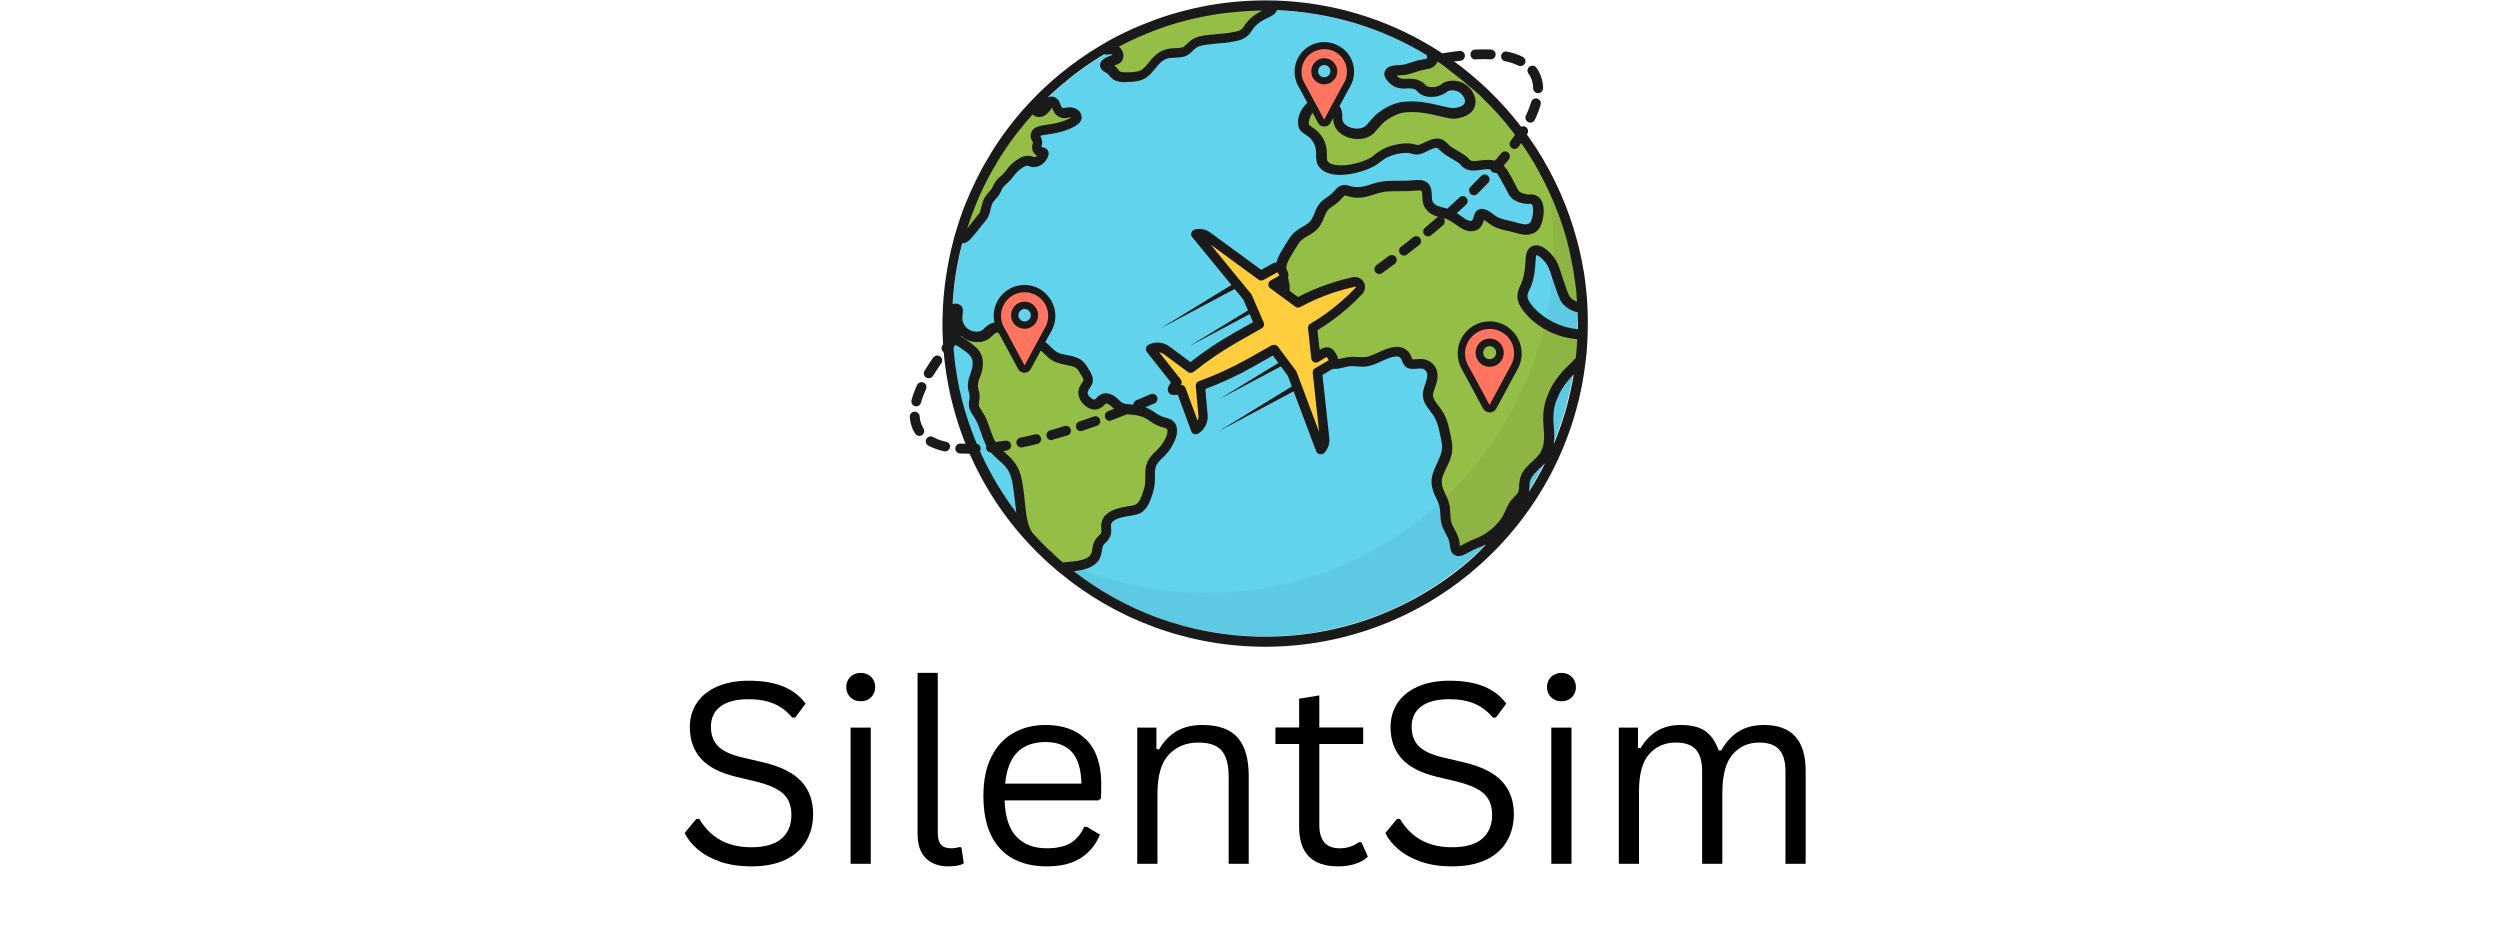 <svg version="1.0" preserveAspectRatio="xMidYMid meet" height="150" viewBox="0 0 300 112.5" zoomAndPan="magnify" width="400" xmlns:xlink="http://www.w3.org/1999/xlink" xmlns="http://www.w3.org/2000/svg"><defs><g></g><clipPath id="8c5f264ab0"><path clip-rule="nonzero" d="M 153 6 L 190.543 6 L 190.543 67 L 153 67 Z M 153 6"></path></clipPath><clipPath id="debf19b87b"><path clip-rule="nonzero" d="M 113 0 L 190.543 0 L 190.543 77.656 L 113 77.656 Z M 113 0"></path></clipPath><clipPath id="fda3e595b6"><path clip-rule="nonzero" d="M 109.156 5 L 186 5 L 186 55 L 109.156 55 Z M 109.156 5"></path></clipPath><clipPath id="a17ca5b9ea"><path clip-rule="nonzero" d="M 80 69 L 224 69 L 224 112.004 L 80 112.004 Z M 80 69"></path></clipPath><clipPath id="6f53dcadae"><rect height="44" y="0" width="144" x="0"></rect></clipPath></defs><path fill-rule="nonzero" fill-opacity="1" d="M 189.324 37.465 C 189.324 37.367 189.324 37.254 189.305 37.156 L 189.305 37.141 C 189.305 37.027 189.289 36.93 189.289 36.816 L 189.289 36.781 C 189.227 35.414 189.078 34.059 188.852 32.723 L 188.836 32.66 C 188.688 31.762 188.508 30.867 188.297 29.984 L 188.281 29.887 C 188.215 29.629 188.152 29.367 188.086 29.137 L 188.055 29.023 C 187.043 25.258 185.465 21.691 183.352 18.414 C 181.254 15.172 178.68 12.27 175.703 9.809 L 175.672 9.777 C 175.395 9.547 175.117 9.32 174.84 9.109 L 174.742 9.027 C 174.207 8.602 173.652 8.195 173.082 7.82 C 172.531 7.445 171.977 7.07 171.406 6.73 C 168.656 5.051 165.715 3.715 162.637 2.801 C 159.465 1.855 156.18 1.32 152.844 1.238 C 152.516 1.219 152.176 1.219 151.816 1.219 C 149.883 1.219 147.945 1.367 146.059 1.66 L 146.023 1.66 C 142.785 2.164 139.629 3.094 136.637 4.414 L 136.621 4.414 C 136.117 4.645 135.629 4.871 135.156 5.098 C 134.684 5.344 134.211 5.59 133.758 5.832 C 133.738 5.848 133.723 5.848 133.707 5.867 C 133.449 6.012 133.188 6.16 132.941 6.289 C 132.797 6.371 132.648 6.453 132.52 6.535 C 130.973 7.461 129.461 8.523 128.062 9.68 L 127.852 9.906 L 127.801 9.906 C 127.605 10.07 127.426 10.219 127.23 10.379 C 127.035 10.543 126.84 10.723 126.664 10.887 C 126.289 11.227 125.914 11.57 125.555 11.93 C 125.215 12.27 124.871 12.613 124.547 12.953 L 124.531 12.973 C 123.602 13.965 122.707 15.008 121.895 16.086 C 121.211 16.996 120.543 17.941 119.941 18.902 C 119.648 19.375 119.34 19.883 119.062 20.371 C 119 20.484 118.934 20.613 118.852 20.746 C 118.609 21.184 118.363 21.641 118.152 22.098 C 118.055 22.277 117.973 22.473 117.875 22.668 C 117.617 23.223 117.355 23.793 117.109 24.379 L 117.062 24.492 L 116.836 24.414 L 117.062 24.492 C 116.836 25.047 116.621 25.602 116.426 26.156 L 116.426 26.172 C 116.137 27.004 115.859 27.852 115.629 28.699 L 115.613 28.746 C 115.582 28.844 115.566 28.961 115.531 29.059 C 115.094 30.688 114.77 32.348 114.555 34.027 C 114.539 34.094 114.539 34.141 114.539 34.207 C 114.426 35.184 114.344 36.18 114.297 37.156 C 114.281 37.418 114.281 37.695 114.262 38.004 C 114.262 38.266 114.246 38.527 114.246 38.785 C 114.246 43.352 115.062 47.816 116.656 52.055 C 118.203 56.145 120.43 59.91 123.277 63.25 C 123.441 63.43 123.602 63.625 123.75 63.789 C 124.336 64.438 124.953 65.09 125.57 65.711 C 125.898 66.02 126.238 66.348 126.582 66.672 L 126.598 66.688 C 126.957 67.016 127.344 67.355 127.719 67.668 L 127.785 67.715 C 131.09 70.453 134.781 72.605 138.785 74.07 C 142.934 75.602 147.293 76.367 151.754 76.367 C 156.453 76.367 161.043 75.504 165.387 73.809 C 167.488 72.996 169.52 71.969 171.426 70.797 C 173.312 69.621 175.117 68.27 176.793 66.77 C 179.363 64.457 181.578 61.832 183.398 58.965 C 184.098 57.855 184.75 56.715 185.336 55.523 C 185.711 54.773 186.051 54.023 186.379 53.258 C 187.5 50.586 188.297 47.781 188.77 44.883 C 188.867 44.297 188.949 43.707 189.012 43.121 C 189.094 42.469 189.145 41.816 189.191 41.168 L 189.191 41.148 C 189.207 40.922 189.227 40.711 189.227 40.496 L 189.227 40.48 C 189.242 40.254 189.242 40.043 189.242 39.812 C 189.242 39.684 189.242 39.57 189.258 39.438 C 189.258 39.309 189.258 39.18 189.258 39.047 C 189.258 38.949 189.258 38.852 189.258 38.738 C 189.355 38.363 189.34 37.922 189.324 37.465 Z M 189.324 37.465" fill="#62d3ed"></path><path fill-rule="nonzero" fill-opacity="1" d="M 127.344 68.074 C 126.988 67.766 126.613 67.453 126.273 67.129 C 125.93 66.785 125.555 66.445 125.23 66.152 C 124.598 65.531 123.977 64.879 123.391 64.227 C 123.035 63.672 122.789 63.039 122.66 62.289 C 122.531 61.57 122.449 60.82 122.367 60.105 C 122.316 59.582 122.254 59.043 122.172 58.508 C 122.023 57.547 121.848 56.551 121.211 55.754 C 120.902 55.363 120.543 55.035 120.188 54.711 C 119.781 54.352 119.391 54.008 119.098 53.57 C 118.707 53 118.477 52.348 118.25 51.645 C 118.121 51.285 118.008 50.914 117.844 50.555 C 117.68 50.164 117.453 49.82 117.242 49.496 C 117.176 49.395 117.129 49.297 117.062 49.199 C 116.801 48.777 116.801 48.469 116.914 47.879 C 116.996 47.488 116.914 47.164 116.836 46.855 C 116.801 46.707 116.754 46.562 116.738 46.398 C 116.719 46.332 116.719 46.285 116.719 46.234 C 116.754 45.648 116.914 45.242 117.031 44.93 L 117.047 44.867 C 117.191 44.492 117.484 43.547 117.16 42.746 C 116.949 42.227 116.559 41.934 115.844 41.41 C 115.516 41.168 115.289 41.051 115.125 40.953 C 114.914 40.84 114.801 40.773 114.652 40.578 C 114.379 40.254 114.281 39.91 114.102 39.293 C 113.953 38.785 113.906 38.395 113.84 37.938 C 113.824 37.859 113.824 37.777 113.809 37.695 C 113.777 37.531 113.758 37.336 113.727 37.141 C 113.727 37.043 113.742 36.945 113.742 36.848 C 113.777 36.879 113.809 36.914 113.84 36.93 C 113.988 37.043 114.168 37.059 114.262 37.059 C 114.344 37.059 114.426 37.059 114.492 37.043 C 114.555 37.043 114.621 37.027 114.672 37.027 C 114.785 37.027 114.883 37.059 114.93 37.09 C 114.996 37.156 114.98 37.32 114.945 37.598 C 114.914 37.875 114.867 38.215 114.945 38.59 C 115.109 39.34 115.727 40.023 116.461 40.254 C 116.688 40.336 116.965 40.367 117.227 40.367 C 117.551 40.367 118.008 40.301 118.348 39.992 C 118.398 39.945 118.461 39.895 118.512 39.828 C 118.688 39.652 118.883 39.453 119.195 39.309 C 119.227 39.293 119.273 39.277 119.324 39.277 C 119.391 39.258 119.438 39.258 119.488 39.258 C 119.699 39.258 119.895 39.324 120.152 39.422 C 120.512 39.535 120.66 39.668 120.805 39.781 C 120.969 39.895 121.129 40.023 121.457 40.105 C 121.699 40.172 121.992 40.203 122.316 40.203 C 122.609 40.203 122.871 40.172 123.035 40.156 C 123.113 40.141 123.18 40.141 123.246 40.141 C 123.539 40.141 123.766 40.254 123.992 40.496 C 124.367 40.906 124.695 41.215 125.133 41.508 C 125.344 41.656 125.539 41.836 125.734 42.031 C 125.898 42.191 126.078 42.371 126.273 42.535 C 126.793 42.926 127.395 43.039 127.98 43.156 C 128.438 43.234 128.875 43.316 129.25 43.531 C 129.543 43.691 129.785 43.953 130.016 44.359 C 130.062 44.426 130.094 44.508 130.145 44.59 C 130.355 44.93 130.582 45.305 130.551 45.648 C 130.535 45.844 130.422 46.008 130.289 46.203 C 130.191 46.348 130.078 46.512 129.996 46.707 C 129.867 47.066 129.852 47.621 130.551 48.191 C 130.812 48.402 131.055 48.5 131.285 48.5 C 131.543 48.5 131.789 48.371 132.031 48.109 C 132.277 47.848 132.438 47.75 132.668 47.75 C 132.746 47.75 132.828 47.766 132.91 47.781 C 133.316 47.879 133.609 48.156 133.969 48.516 C 134.441 48.988 134.895 49.023 135.48 49.07 C 135.984 49.121 136.488 49.168 136.961 49.297 C 137.465 49.445 137.891 49.691 138.359 50.031 C 138.77 50.324 139.16 50.488 139.695 50.637 C 140.137 50.75 140.445 50.895 140.559 51.238 C 140.719 51.727 140.559 52.395 140.02 53.273 C 139.777 53.668 139.469 54.043 139.062 54.449 C 138.672 54.824 138.215 55.246 138.051 55.867 C 137.938 56.289 137.938 56.715 137.938 57.137 C 137.938 57.203 137.938 57.25 137.938 57.316 C 137.938 57.922 137.875 58.41 137.711 58.898 L 137.695 58.945 C 137.402 59.844 137.074 60.871 136.164 61.098 C 135.902 61.164 135.645 61.211 135.352 61.262 C 134.539 61.391 133.707 61.539 133.059 62.094 C 132.602 62.484 132.633 62.988 132.668 63.43 C 132.668 63.492 132.668 63.543 132.684 63.609 C 132.684 63.738 132.684 63.852 132.648 63.965 C 132.535 64.34 132.277 64.57 132.16 64.668 L 132.145 64.684 C 131.723 65.059 131.641 65.5 131.574 65.938 C 131.512 66.297 131.461 66.641 131.188 66.965 C 130.602 67.812 129.168 67.926 127.344 68.074 Z M 127.344 68.074" fill="#95be46"></path><path fill-rule="nonzero" fill-opacity="1" d="M 115.566 28.586 C 115.434 28.586 115.289 28.535 115.125 28.453 C 115.355 27.621 115.613 26.793 115.906 25.992 C 115.906 25.992 115.906 25.977 115.906 25.977 C 116.168 25.211 116.395 24.656 116.523 24.363 C 116.523 24.363 116.559 24.297 116.559 24.297 L 116.574 24.266 C 116.59 24.234 116.605 24.199 116.605 24.168 C 116.852 23.582 117.109 22.996 117.371 22.441 C 117.469 22.246 117.551 22.051 117.648 21.871 C 117.875 21.398 118.121 20.941 118.363 20.484 C 118.445 20.355 118.512 20.223 118.574 20.109 C 118.852 19.605 119.16 19.098 119.469 18.609 C 120.09 17.633 120.738 16.672 121.438 15.742 C 122.219 14.715 123.066 13.703 123.945 12.758 C 123.961 12.793 123.977 12.84 123.992 12.891 C 124.043 13.035 124.125 13.215 124.305 13.348 C 124.418 13.41 124.531 13.461 124.645 13.461 C 125.082 13.461 125.41 13.004 125.637 12.66 C 125.688 12.598 125.734 12.531 125.766 12.48 C 125.914 12.305 126.078 12.223 126.238 12.223 C 126.449 12.223 126.629 12.402 126.727 12.68 C 126.906 13.23 127.02 13.348 127.266 13.477 C 127.395 13.543 127.508 13.574 127.656 13.574 C 127.785 13.574 127.898 13.543 128.012 13.523 C 128.125 13.492 128.258 13.477 128.387 13.477 C 128.402 13.477 128.402 13.477 128.418 13.477 C 128.73 13.492 128.973 13.59 129.102 13.754 C 129.152 13.82 129.234 13.965 129.234 14.098 C 129.234 14.227 129.086 14.551 127.996 14.977 C 127.055 15.352 126.191 15.48 125.539 15.562 C 124.793 15.676 124.285 15.742 124.207 16.148 C 124.156 16.344 124.254 16.477 124.32 16.59 C 124.383 16.688 124.449 16.801 124.465 17.012 C 124.48 17.176 124.449 17.289 124.418 17.402 C 124.383 17.551 124.336 17.73 124.449 17.926 C 124.578 18.172 124.824 18.219 125.004 18.27 C 125.117 18.301 125.199 18.316 125.215 18.348 C 125.23 18.383 125.262 18.512 125.035 18.855 C 124.809 19.195 124.402 19.441 124.027 19.441 C 123.961 19.441 123.895 19.426 123.832 19.41 C 123.781 19.391 123.781 19.391 123.766 19.375 C 123.719 19.344 123.668 19.312 123.57 19.293 C 123.488 19.277 123.406 19.262 123.309 19.262 C 122.742 19.262 122.238 19.688 121.926 19.93 C 121.812 20.027 121.633 20.191 121.438 20.402 C 121.324 20.535 121.242 20.648 121.164 20.746 C 121.016 20.957 120.871 21.152 120.527 21.445 C 120.496 21.48 120.445 21.512 120.414 21.543 C 120.234 21.707 120.055 21.871 119.91 22.066 C 119.797 22.227 119.715 22.391 119.633 22.57 C 119.586 22.668 119.535 22.766 119.488 22.848 C 119.371 23.043 119.227 23.207 119.062 23.402 C 118.82 23.68 118.559 23.973 118.43 24.363 C 118.363 24.559 118.316 24.754 118.281 24.934 C 118.184 25.359 118.105 25.73 117.777 26.09 C 117.746 26.125 117.68 26.203 117.551 26.383 C 117.34 26.645 116.996 27.086 116.477 27.719 C 116.02 28.273 115.824 28.52 115.566 28.535 C 115.613 28.586 115.598 28.586 115.566 28.586 Z M 115.566 28.586" fill="#95be46"></path><path fill-rule="nonzero" fill-opacity="1" d="M 135.027 9.289 C 134.586 9.289 134.277 9.223 134.031 9.094 C 133.887 9.012 133.789 8.879 133.676 8.734 C 133.578 8.621 133.48 8.488 133.352 8.391 C 133.254 8.309 133.156 8.262 133.059 8.195 C 132.895 8.098 132.746 8.016 132.699 7.902 C 132.684 7.855 132.684 7.82 132.699 7.789 C 132.746 7.691 132.91 7.512 133.449 7.316 C 133.527 7.285 133.625 7.25 133.691 7.234 C 133.902 7.168 134.113 7.105 134.195 6.875 C 134.293 6.598 134.129 6.223 133.82 6.043 C 133.707 5.98 133.578 5.945 133.43 5.945 C 133.332 5.945 133.234 5.965 133.137 5.98 C 133.059 5.996 132.977 6.012 132.91 6.012 C 132.828 6.012 132.766 5.996 132.699 5.965 C 132.684 5.965 132.648 5.93 132.633 5.914 C 132.648 5.898 132.668 5.867 132.715 5.816 C 132.961 5.668 133.219 5.523 133.48 5.375 C 133.953 5.117 134.422 4.871 134.91 4.625 C 135.383 4.383 135.887 4.152 136.391 3.926 C 139.453 2.574 142.672 1.629 145.977 1.105 C 147.895 0.812 149.863 0.668 151.832 0.668 C 152.145 0.668 152.438 0.668 152.73 0.684 C 152.777 0.797 152.793 0.926 152.762 1.023 C 152.711 1.301 152.469 1.434 151.965 1.676 C 151.559 1.871 151.07 2.117 150.566 2.559 C 150.141 2.914 149.93 3.227 149.766 3.484 C 149.57 3.781 149.426 4.008 149.004 4.203 C 148.695 4.352 148.352 4.414 147.668 4.547 C 147.195 4.625 146.938 4.645 146.609 4.676 C 146.367 4.691 146.09 4.707 145.684 4.758 C 145.555 4.773 145.422 4.789 145.293 4.805 C 144.656 4.871 143.941 4.938 143.391 5.277 C 143.16 5.426 142.98 5.59 142.82 5.77 C 142.609 5.98 142.395 6.176 142.121 6.273 C 141.777 6.387 141.422 6.402 141.047 6.418 C 140.836 6.418 140.621 6.438 140.41 6.469 C 139.387 6.598 138.832 7.266 138.297 7.918 C 138.066 8.195 137.824 8.488 137.562 8.734 C 137.141 9.109 136.652 9.273 135.871 9.32 C 135.809 9.32 135.727 9.336 135.645 9.336 C 135.418 9.273 135.223 9.289 135.027 9.289 Z M 135.027 9.289" fill="#95be46"></path><g clip-path="url(#8c5f264ab0)"><path fill-rule="nonzero" fill-opacity="1" d="M 175.07 66.199 C 174.953 66.199 174.809 66.168 174.711 65.922 C 174.645 65.777 174.629 65.613 174.613 65.434 C 174.598 65.336 174.598 65.254 174.582 65.156 C 174.516 64.812 174.402 64.473 174.207 64.082 C 174.156 63.984 174.109 63.887 174.043 63.789 C 173.832 63.414 173.652 63.055 173.57 62.645 C 173.523 62.352 173.492 62.043 173.473 61.734 C 173.457 61.457 173.441 61.164 173.395 60.871 C 173.312 60.363 173.102 59.926 172.887 59.484 C 172.84 59.387 172.789 59.289 172.742 59.191 C 172.449 58.57 172.352 57.984 172.465 57.43 C 172.562 56.91 172.789 56.438 173.035 55.934 C 173.277 55.426 173.539 54.891 173.652 54.301 C 173.766 53.668 173.652 53.047 173.539 52.477 C 173.523 52.379 173.492 52.281 173.473 52.184 C 173.359 51.66 173.246 51.109 173.066 50.586 C 172.871 50.016 172.547 49.559 172.156 49.023 C 171.75 48.5 171.441 48.059 171.426 47.523 C 171.406 47.133 171.539 46.758 171.684 46.363 C 171.848 45.891 172.027 45.402 171.945 44.867 C 171.863 44.328 171.473 43.887 170.902 43.758 C 170.773 43.727 170.645 43.707 170.496 43.707 C 170.352 43.707 170.203 43.727 170.059 43.742 C 169.926 43.758 169.797 43.773 169.668 43.773 C 169.52 43.773 169.406 43.758 169.309 43.727 C 169.098 43.645 169.016 43.48 168.902 43.203 C 168.871 43.121 168.836 43.059 168.805 42.977 C 168.594 42.504 168.219 42.273 167.699 42.273 C 167.633 42.273 167.551 42.273 167.488 42.289 C 166.82 42.355 166.199 42.648 165.617 42.91 C 165.078 43.156 164.559 43.398 164.004 43.48 C 163.875 43.496 163.727 43.512 163.566 43.512 C 163.371 43.512 163.191 43.496 162.996 43.48 C 162.801 43.465 162.59 43.449 162.395 43.449 C 162.359 43.449 162.344 43.449 162.312 43.449 C 161.906 43.449 161.531 43.547 161.172 43.629 C 160.945 43.676 160.734 43.727 160.508 43.758 C 160.426 43.773 160.344 43.773 160.246 43.773 C 159.465 43.773 158.863 43.27 158.195 42.73 C 158.051 42.602 157.887 42.469 157.738 42.355 C 157.074 41.852 156.551 41.215 156 40.547 C 155.723 40.203 155.43 39.863 155.121 39.535 L 155.023 39.438 C 154.309 38.672 153.41 37.727 153.543 36.684 C 153.574 36.391 153.703 36.113 153.836 35.836 C 153.918 35.641 154.016 35.445 154.078 35.219 C 154.289 34.516 154.113 33.863 153.934 33.246 L 153.918 33.164 C 153.738 32.543 153.723 32.07 153.852 31.617 C 153.996 31.094 154.309 30.605 154.566 30.18 C 154.664 30.02 154.762 29.855 154.859 29.707 C 155.039 29.414 155.219 29.105 155.414 28.828 C 155.723 28.391 156.129 28.113 156.633 27.82 C 157.09 27.559 157.578 27.281 157.918 26.773 C 158.113 26.48 158.262 26.156 158.391 25.832 C 158.473 25.652 158.539 25.473 158.617 25.293 C 158.832 24.852 159.141 24.543 159.609 24.25 C 160.133 23.922 160.473 23.566 160.863 23.125 C 161.094 22.863 161.254 22.832 161.418 22.832 C 161.582 22.832 161.773 22.879 161.938 22.945 C 162.281 23.059 162.621 23.109 162.996 23.109 C 163.371 23.109 163.746 23.059 164.168 22.93 C 164.379 22.863 164.59 22.797 164.785 22.734 C 165.176 22.602 165.535 22.488 165.926 22.426 C 166.461 22.324 167.031 22.324 167.504 22.324 C 167.617 22.324 167.746 22.324 167.859 22.324 C 167.977 22.324 168.09 22.324 168.203 22.324 C 168.836 22.324 169.34 22.309 169.812 22.262 L 169.828 22.262 C 169.992 22.246 170.156 22.227 170.336 22.227 C 170.707 22.227 170.953 22.309 171.098 22.473 C 171.328 22.719 171.344 23.074 171.359 23.469 C 171.375 23.859 171.391 24.312 171.652 24.688 C 172.027 25.211 172.676 25.375 173.23 25.52 C 173.426 25.57 173.605 25.617 173.766 25.668 C 174.254 25.832 174.695 26.125 175.07 26.402 C 175.117 26.434 175.184 26.48 175.246 26.531 C 175.621 26.809 176.094 27.148 176.613 27.148 C 176.73 27.148 176.844 27.133 176.957 27.102 C 177.395 26.953 177.492 26.547 177.574 26.254 C 177.59 26.156 177.625 26.074 177.656 25.992 C 177.754 25.73 177.898 25.715 177.996 25.715 C 178.078 25.715 178.191 25.75 178.309 25.797 C 178.535 25.895 178.746 26.059 178.973 26.223 C 179.168 26.367 179.379 26.516 179.609 26.645 C 180.145 26.922 180.715 27.035 181.27 27.148 L 181.367 27.168 C 181.527 27.199 181.707 27.246 181.902 27.312 C 182.309 27.426 182.781 27.574 183.223 27.574 C 183.805 27.574 184.23 27.312 184.441 26.793 C 184.668 26.238 184.766 25.555 184.703 24.934 C 184.668 24.688 184.586 23.906 183.727 23.906 C 183.66 23.906 183.578 23.906 183.496 23.922 C 183.336 23.922 182.652 23.859 182.18 23.547 C 181.871 23.352 181.723 23.059 181.562 22.766 L 181.543 22.719 C 180.73 21.168 180.324 20.387 179.805 20.062 C 179.477 19.848 179.105 19.75 178.648 19.75 C 178.355 19.75 178.047 19.785 177.754 19.832 C 177.477 19.863 177.199 19.914 176.957 19.914 C 176.535 19.914 176.242 19.816 176.012 19.59 C 175.98 19.555 175.949 19.523 175.914 19.473 C 175.852 19.391 175.754 19.277 175.574 19.148 C 175.297 18.938 175.004 18.773 174.711 18.609 C 174.484 18.48 174.238 18.348 174.027 18.188 C 173.621 17.91 173.41 17.699 173.262 17.551 C 173.066 17.371 172.938 17.242 172.645 17.191 C 172.594 17.191 172.547 17.176 172.5 17.176 C 172.109 17.176 171.586 17.422 171.133 17.648 C 170.938 17.746 170.758 17.828 170.609 17.895 C 170.449 17.957 170.316 17.977 170.203 17.977 C 170.074 17.977 169.961 17.941 169.797 17.91 C 169.57 17.859 169.293 17.777 168.852 17.777 C 168.641 17.777 168.43 17.797 168.188 17.828 C 167.52 17.91 166.883 18.105 166.348 18.367 C 165.812 18.645 165.438 18.953 165.305 19.066 L 165.273 19.082 C 164.508 19.734 162.59 20.418 160.945 20.418 C 160.293 20.418 159.418 20.305 158.945 19.766 C 158.652 19.426 158.652 19.066 158.652 18.609 C 158.652 18.055 158.652 17.371 158.082 16.59 C 157.723 16.086 157.367 15.855 157.074 15.66 C 156.781 15.465 156.602 15.352 156.52 15.059 C 156.391 14.586 156.551 13.898 156.961 13.328 C 157.383 12.711 157.984 12.336 158.602 12.285 C 158.652 12.285 158.699 12.285 158.75 12.285 C 159.398 12.285 160.066 12.613 160.41 13.102 C 160.637 13.426 160.637 13.703 160.637 14.031 C 160.637 14.355 160.637 14.73 160.914 15.121 C 161.32 15.691 162.133 16.051 162.996 16.051 C 163.469 16.051 163.891 15.938 164.215 15.742 C 164.477 15.578 164.605 15.434 164.816 15.188 C 164.965 15.008 165.16 14.781 165.5 14.422 C 165.715 14.195 165.988 13.98 166.332 13.77 C 166.902 13.41 167.453 13.133 167.91 13.02 C 168.152 12.953 168.559 12.855 169.242 12.84 C 169.34 12.84 169.438 12.84 169.535 12.84 C 170.789 12.84 171.93 13.117 172.953 13.348 C 173.082 13.379 173.199 13.41 173.312 13.426 C 173.801 13.543 174.156 13.641 174.531 13.641 C 174.711 13.641 174.891 13.625 175.07 13.574 C 175.395 13.508 176.223 13.312 176.5 12.613 C 176.809 11.781 176.062 10.984 175.965 10.902 C 175.59 10.512 175.035 10.297 174.469 10.297 C 174.223 10.297 173.996 10.332 173.785 10.414 C 173.59 10.477 173.508 10.559 173.426 10.625 C 173.359 10.672 173.297 10.723 173.164 10.805 C 172.809 10.984 172.367 11.098 171.945 11.098 C 171.504 11.098 171.133 10.984 170.871 10.77 C 170.805 10.723 170.758 10.672 170.707 10.609 C 170.625 10.512 170.527 10.414 170.336 10.297 C 170.059 10.137 169.73 10.07 169.309 10.07 C 169.262 10.07 169.211 10.07 169.18 10.07 L 169.113 10.07 C 168.969 10.07 168.836 10.086 168.707 10.086 C 168.25 10.086 167.91 10.039 167.535 9.746 C 167.242 9.516 166.934 9.191 166.918 8.93 C 166.902 8.848 166.934 8.781 166.98 8.719 C 167.195 8.473 167.73 8.457 168.137 8.441 C 168.25 8.441 168.383 8.426 168.48 8.426 C 168.918 8.375 169.324 8.246 169.715 8.113 C 169.992 8.016 170.254 7.934 170.527 7.871 C 170.723 7.82 170.887 7.805 171.035 7.773 C 171.504 7.691 171.797 7.641 171.961 7.332 C 172.156 7.008 172.027 6.664 171.945 6.418 C 171.93 6.371 171.914 6.305 171.895 6.258 C 172.449 6.598 173.02 6.973 173.555 7.348 C 174.125 7.738 174.695 8.164 175.246 8.586 C 175.574 8.832 175.883 9.094 176.191 9.336 C 179.234 11.848 181.855 14.797 183.984 18.105 C 186.148 21.461 187.777 25.129 188.785 28.977 C 188.852 29.254 188.934 29.547 188.996 29.84 C 188.996 29.84 188.996 29.84 188.996 29.855 C 189.207 30.77 189.402 31.695 189.551 32.625 C 189.762 33.961 189.91 35.348 189.988 36.719 C 189.973 36.75 189.957 36.781 189.926 36.797 C 189.859 36.848 189.777 36.863 189.664 36.863 C 189.227 36.863 188.559 36.52 188.117 36.082 C 187.891 35.852 187.727 35.609 186.832 32.84 L 186.816 32.789 C 186.605 32.121 186.457 31.68 186.051 31.16 C 185.906 30.965 185.141 30.02 184.473 30.02 C 184.391 30.02 184.312 30.035 184.23 30.066 C 183.824 30.23 183.805 30.688 183.758 31.387 C 183.742 31.746 183.707 32.188 183.629 32.707 C 183.465 33.719 183.254 34.176 183.074 34.551 C 182.91 34.906 182.766 35.184 182.812 35.691 C 182.863 36.293 183.531 37.223 184.457 38.02 C 185.305 38.738 186.734 39.668 188.738 39.992 C 189.16 40.059 189.582 40.105 190.023 40.105 C 190.023 40.254 190.004 40.398 190.004 40.531 C 189.988 40.742 189.988 40.969 189.973 41.199 C 189.941 41.836 189.875 42.484 189.812 43.121 C 189.582 43.43 189.273 43.727 188.965 44.035 C 188.836 44.164 188.703 44.297 188.574 44.426 C 188.215 44.785 187.125 45.891 186.523 47.309 C 186.215 48.043 185.773 49.07 185.953 51.043 C 186.066 52.328 186.117 53.391 185.598 54.398 C 185.336 54.922 184.914 55.297 184.488 55.703 C 184.18 55.996 183.855 56.289 183.594 56.648 C 183.27 57.074 183.105 57.527 183.074 58.066 C 183.074 58.117 183.074 58.18 183.074 58.23 C 183.059 58.734 183.043 59.141 182.734 59.535 C 182.617 59.68 182.488 59.812 182.359 59.941 C 182.148 60.168 181.918 60.414 181.738 60.707 C 181.594 60.953 181.48 61.211 181.383 61.457 C 181.234 61.781 181.105 62.094 180.91 62.371 C 180.324 63.234 179.496 64.016 178.566 64.586 C 178.094 64.863 177.605 65.074 177.137 65.254 C 176.809 65.383 176.516 65.547 176.223 65.695 C 175.996 65.824 175.785 65.938 175.559 66.035 C 175.297 66.168 175.184 66.199 175.07 66.199 Z M 175.07 66.199" fill="#95be46"></path></g><g clip-path="url(#debf19b87b)"><path fill-rule="nonzero" fill-opacity="1" d="M 190.543 38.82 C 190.543 38.266 190.527 37.695 190.512 37.125 C 190.512 37.012 190.492 36.895 190.492 36.781 C 190.492 36.766 190.492 36.766 190.492 36.75 C 190.43 35.348 190.266 33.945 190.055 32.578 L 190.039 32.527 C 189.891 31.598 189.695 30.672 189.484 29.773 L 189.469 29.727 C 189.402 29.434 189.324 29.156 189.258 28.895 L 189.242 28.844 C 188.199 24.934 186.555 21.203 184.359 17.797 C 182.195 14.438 179.527 11.438 176.438 8.879 L 176.418 8.863 C 176.109 8.621 175.801 8.359 175.492 8.113 L 175.41 8.031 L 175.379 8.031 C 174.855 7.625 174.305 7.234 173.766 6.859 C 173.199 6.469 172.613 6.094 172.027 5.734 C 166.332 2.23 159.789 0.277 153.086 0.062 L 152.875 0.062 C 152.809 0.062 152.762 0.062 152.695 0.062 C 152.418 0.062 152.109 0.047 151.816 0.047 C 150.531 0.047 149.246 0.113 147.961 0.242 C 147.262 0.309 146.578 0.391 145.895 0.504 L 145.828 0.504 L 145.797 0.52 C 145.602 0.551 145.391 0.586 145.195 0.617 C 142.672 1.059 140.199 1.742 137.809 2.672 C 137.238 2.898 136.668 3.129 136.117 3.371 L 136.098 3.371 C 135.855 3.484 135.613 3.602 135.367 3.715 C 135.105 3.828 134.863 3.957 134.602 4.074 C 134.457 4.137 134.309 4.219 134.18 4.285 C 133.82 4.465 133.48 4.645 133.137 4.84 L 133.09 4.871 C 133.023 4.902 132.961 4.938 132.895 4.984 C 132.699 5.098 132.504 5.199 132.324 5.312 C 132.18 5.395 132.031 5.473 131.887 5.57 C 130.309 6.516 128.777 7.594 127.344 8.766 L 127.246 8.848 C 126.973 9.074 126.695 9.305 126.434 9.531 C 126.238 9.695 126.043 9.875 125.848 10.055 C 125.457 10.395 125.082 10.77 124.695 11.129 C 124.402 11.422 124.109 11.715 123.832 12.008 L 123.668 12.188 C 123.668 12.188 123.668 12.188 123.652 12.207 C 123.539 12.336 123.426 12.449 123.293 12.582 C 122.465 13.477 121.684 14.422 120.949 15.398 C 120.234 16.328 119.566 17.324 118.949 18.316 C 118.934 18.348 118.918 18.383 118.902 18.414 C 118.656 18.805 118.414 19.215 118.184 19.621 C 118.137 19.688 118.105 19.766 118.055 19.832 C 117.988 19.965 117.91 20.094 117.844 20.223 C 117.695 20.5 117.551 20.777 117.402 21.07 C 117.305 21.25 117.207 21.445 117.129 21.625 C 117.109 21.676 117.078 21.723 117.062 21.773 C 116.996 21.918 116.914 22.066 116.852 22.195 C 116.574 22.766 116.312 23.371 116.07 23.957 L 116.039 24.039 C 116.039 24.039 116.039 24.055 116.02 24.055 L 115.988 24.137 C 115.859 24.445 115.613 25.016 115.355 25.781 L 115.355 25.797 C 115.305 25.945 115.258 26.09 115.191 26.254 C 115.078 26.578 114.965 26.922 114.867 27.266 C 114.801 27.477 114.734 27.688 114.672 27.898 C 114.621 28.094 114.555 28.273 114.508 28.469 L 114.492 28.52 C 114.457 28.617 114.441 28.699 114.426 28.797 C 113.973 30.477 113.645 32.203 113.418 33.93 C 113.418 33.961 113.402 34.012 113.402 34.043 L 113.387 34.125 C 113.387 34.141 113.387 34.141 113.387 34.156 C 113.27 35.102 113.191 36.066 113.141 37.027 C 113.141 37.074 113.141 37.125 113.141 37.172 L 113.141 37.191 C 113.125 37.449 113.125 37.727 113.109 38.035 C 113.109 38.312 113.094 38.574 113.094 38.852 C 113.094 48.109 116.395 57.074 122.414 64.082 C 122.578 64.277 122.742 64.457 122.902 64.633 C 123.277 65.059 123.684 65.48 124.074 65.891 C 124.32 66.133 124.547 66.379 124.793 66.605 L 124.809 66.625 C 125.133 66.934 125.473 67.258 125.832 67.586 L 125.848 67.602 C 126.223 67.941 126.629 68.285 127.02 68.613 C 127.035 68.629 127.055 68.629 127.07 68.645 L 127.102 68.676 L 127.152 68.711 C 130.535 71.527 134.344 73.711 138.457 75.227 C 142.738 76.809 147.246 77.609 151.832 77.609 C 161.387 77.609 170.578 74.086 177.672 67.699 C 184.703 61.375 189.176 52.754 190.266 43.414 L 190.281 43.316 C 190.363 42.648 190.43 41.965 190.461 41.297 L 190.461 41.281 C 190.477 41.051 190.492 40.824 190.492 40.613 C 190.512 40.383 190.512 40.156 190.512 39.926 C 190.512 39.926 190.512 39.926 190.512 39.91 L 190.527 39.551 C 190.527 39.422 190.527 39.277 190.527 39.145 C 190.543 39.016 190.543 38.918 190.543 38.82 Z M 188.738 39.422 C 185.387 38.867 183.367 36.391 183.301 35.656 C 183.27 35.316 183.352 35.152 183.512 34.828 C 183.691 34.434 183.953 33.914 184.133 32.805 C 184.215 32.25 184.246 31.797 184.262 31.422 C 184.277 31.094 184.312 30.688 184.359 30.621 C 184.359 30.621 184.359 30.621 184.375 30.621 C 184.586 30.621 185.094 31.047 185.484 31.535 C 185.824 31.973 185.938 32.348 186.148 32.984 L 186.164 33.035 C 187.078 35.82 187.258 36.18 187.598 36.52 C 188.086 37.027 188.77 37.387 189.324 37.465 C 189.34 37.906 189.34 38.363 189.34 38.805 C 189.34 38.902 189.34 39 189.34 39.113 C 189.34 39.242 189.34 39.375 189.34 39.504 C 189.145 39.488 188.934 39.453 188.738 39.422 Z M 174.762 9.074 C 174.891 9.176 175.02 9.289 175.148 9.387 C 175.184 9.402 175.199 9.434 175.23 9.449 C 175.312 9.516 175.41 9.598 175.492 9.664 C 175.559 9.711 175.621 9.762 175.688 9.809 L 175.719 9.844 C 175.883 9.988 176.062 10.121 176.223 10.266 C 176.273 10.297 176.32 10.348 176.355 10.379 C 176.484 10.492 176.598 10.59 176.73 10.707 C 176.777 10.754 176.828 10.805 176.891 10.836 C 177.02 10.949 177.152 11.062 177.281 11.18 C 177.312 11.211 177.348 11.242 177.395 11.277 C 177.559 11.422 177.723 11.57 177.867 11.734 C 177.898 11.766 177.949 11.797 177.98 11.848 C 178.094 11.961 178.227 12.09 178.34 12.207 C 178.387 12.254 178.438 12.305 178.484 12.352 C 178.602 12.465 178.715 12.582 178.828 12.695 C 178.875 12.742 178.91 12.777 178.957 12.824 C 179.266 13.152 179.574 13.477 179.867 13.801 C 179.902 13.836 179.934 13.867 179.965 13.918 C 180.082 14.047 180.195 14.176 180.309 14.324 C 180.34 14.371 180.391 14.406 180.422 14.453 C 180.535 14.602 180.648 14.73 180.781 14.879 C 180.812 14.91 180.828 14.941 180.863 14.977 C 181.008 15.156 181.156 15.336 181.285 15.516 C 181.301 15.531 181.301 15.547 181.316 15.547 C 181.445 15.711 181.562 15.855 181.691 16.02 C 181.738 16.066 181.773 16.133 181.82 16.184 C 181.902 16.297 182 16.41 182.082 16.523 C 182.148 16.605 182.195 16.688 182.246 16.754 C 182.324 16.867 182.406 16.965 182.473 17.078 C 182.52 17.16 182.586 17.242 182.637 17.305 C 182.715 17.422 182.797 17.551 182.879 17.664 C 182.93 17.73 182.977 17.797 183.027 17.875 C 183.156 18.055 183.27 18.25 183.398 18.445 C 183.531 18.66 183.66 18.855 183.789 19.066 C 183.855 19.18 183.922 19.277 183.984 19.391 C 184.051 19.492 184.117 19.59 184.164 19.703 C 184.246 19.832 184.312 19.965 184.391 20.094 C 184.441 20.176 184.488 20.258 184.523 20.32 C 184.605 20.469 184.684 20.613 184.766 20.777 C 184.801 20.844 184.832 20.906 184.863 20.973 C 184.945 21.137 185.043 21.301 185.125 21.48 C 185.156 21.527 185.172 21.578 185.207 21.625 C 185.305 21.805 185.387 21.984 185.484 22.164 C 185.5 22.195 185.516 22.227 185.531 22.277 C 185.629 22.473 185.727 22.668 185.809 22.863 C 185.824 22.879 185.824 22.914 185.84 22.93 C 185.938 23.141 186.035 23.352 186.133 23.566 C 186.133 23.566 186.133 23.582 186.148 23.582 C 186.832 25.129 187.418 26.727 187.891 28.355 C 187.957 28.566 188.004 28.781 188.07 28.992 C 188.07 29.023 188.086 29.039 188.086 29.074 L 188.102 29.156 C 188.152 29.352 188.199 29.547 188.25 29.742 C 188.25 29.773 188.266 29.789 188.266 29.824 C 188.281 29.855 188.281 29.887 188.297 29.922 L 188.312 30.004 C 188.363 30.23 188.41 30.441 188.461 30.672 C 188.477 30.734 188.492 30.801 188.492 30.852 C 188.523 31.012 188.559 31.176 188.59 31.34 C 188.605 31.402 188.621 31.469 188.621 31.551 C 188.656 31.715 188.688 31.875 188.719 32.023 C 188.738 32.07 188.738 32.121 188.754 32.188 C 188.785 32.367 188.816 32.543 188.852 32.742 C 188.883 32.902 188.898 33.051 188.914 33.215 C 188.914 33.262 188.934 33.312 188.934 33.375 C 188.949 33.473 188.965 33.586 188.98 33.684 C 188.996 33.75 188.996 33.816 189.012 33.883 C 189.031 33.98 189.031 34.059 189.047 34.156 C 189.062 34.223 189.062 34.305 189.078 34.371 C 189.094 34.453 189.094 34.531 189.109 34.613 C 189.129 34.695 189.129 34.777 189.145 34.844 C 189.16 34.926 189.16 35.004 189.16 35.086 C 189.16 35.168 189.176 35.25 189.176 35.332 C 189.191 35.414 189.191 35.512 189.191 35.594 C 189.207 35.707 189.207 35.836 189.227 35.949 C 189.227 36.031 189.242 36.129 189.242 36.211 C 188.996 36.113 188.688 35.934 188.426 35.676 C 188.281 35.527 188.117 35.219 187.289 32.66 L 187.273 32.609 C 187.043 31.926 186.883 31.387 186.41 30.801 C 186.086 30.395 185.254 29.434 184.359 29.434 C 184.195 29.434 184.035 29.465 183.887 29.531 C 183.805 29.562 183.727 29.609 183.66 29.66 C 183.141 30.02 183.09 30.703 183.059 31.355 C 183.043 31.695 183.008 32.121 182.93 32.625 C 182.781 33.539 182.586 33.945 182.422 34.305 C 182.246 34.664 182.051 35.086 182.098 35.754 C 182.129 36.211 182.391 36.75 182.812 37.32 C 183.125 37.711 183.496 38.117 183.953 38.508 C 184.848 39.277 186.379 40.27 188.523 40.613 C 188.77 40.66 189.031 40.676 189.273 40.711 C 189.273 40.793 189.273 40.871 189.258 40.938 C 189.258 40.938 189.258 40.953 189.258 40.953 C 189.258 41.035 189.242 41.117 189.242 41.199 C 189.227 41.441 189.207 41.688 189.191 41.949 C 189.191 41.996 189.176 42.062 189.176 42.113 C 189.176 42.176 189.16 42.258 189.16 42.324 C 189.145 42.422 189.145 42.52 189.129 42.617 C 189.129 42.664 189.109 42.699 189.109 42.746 C 189.109 42.812 189.094 42.879 189.094 42.941 C 188.898 43.172 188.656 43.414 188.41 43.66 C 188.281 43.789 188.133 43.922 188.004 44.051 C 187.629 44.426 186.477 45.598 185.84 47.133 C 185.5 47.93 185.043 49.023 185.223 51.156 C 185.32 52.328 185.367 53.309 184.914 54.188 C 184.703 54.613 184.328 54.953 183.922 55.328 C 183.594 55.637 183.254 55.949 182.945 56.34 C 182.555 56.859 182.344 57.43 182.309 58.098 L 182.293 58.262 C 182.277 58.75 182.262 58.996 182.082 59.223 C 181.984 59.34 181.871 59.469 181.738 59.598 C 181.512 59.844 181.234 60.121 181.039 60.48 C 180.879 60.758 180.766 61.016 180.648 61.277 C 180.52 61.586 180.391 61.863 180.227 62.109 C 179.691 62.906 178.926 63.625 178.062 64.145 C 177.641 64.406 177.168 64.602 176.73 64.766 C 176.371 64.91 176.047 65.074 175.754 65.238 C 175.559 65.352 175.379 65.449 175.184 65.531 C 175.184 65.48 175.168 65.418 175.168 65.352 C 175.148 65.254 175.148 65.156 175.133 65.043 C 175.07 64.633 174.922 64.227 174.695 63.789 C 174.645 63.691 174.582 63.574 174.531 63.477 C 174.336 63.117 174.176 62.824 174.125 62.516 C 174.078 62.254 174.059 61.977 174.043 61.684 C 174.027 61.391 174.012 61.082 173.961 60.758 C 173.863 60.152 173.637 59.68 173.41 59.207 C 173.359 59.109 173.312 59.012 173.277 58.914 C 173.035 58.41 172.969 57.953 173.035 57.512 C 173.117 57.074 173.328 56.633 173.555 56.16 C 173.621 56.012 173.688 55.883 173.766 55.734 C 173.961 55.312 174.141 54.871 174.223 54.383 C 174.352 53.648 174.238 52.965 174.094 52.328 C 174.078 52.23 174.059 52.133 174.027 52.035 C 173.914 51.484 173.801 50.914 173.59 50.359 C 173.359 49.723 173.02 49.199 172.578 48.629 C 172.238 48.191 171.992 47.832 171.961 47.473 C 171.945 47.195 172.059 46.887 172.188 46.543 C 172.367 46.055 172.578 45.438 172.48 44.75 C 172.367 43.953 171.797 43.352 171 43.137 C 170.82 43.09 170.645 43.074 170.449 43.074 C 170.27 43.074 170.105 43.09 169.945 43.105 C 169.766 43.121 169.586 43.137 169.488 43.121 C 169.457 43.074 169.422 42.957 169.406 42.926 C 169.375 42.844 169.34 42.762 169.293 42.664 C 168.984 41.996 168.398 41.621 167.648 41.621 C 167.551 41.621 167.469 41.621 167.371 41.641 C 166.609 41.719 165.957 42.031 165.324 42.324 C 164.816 42.551 164.348 42.781 163.875 42.844 C 163.629 42.879 163.32 42.859 162.98 42.844 C 162.75 42.828 162.492 42.812 162.246 42.812 C 161.777 42.828 161.387 42.91 160.996 43.008 C 160.781 43.059 160.57 43.105 160.375 43.137 C 159.742 43.234 159.188 42.781 158.539 42.242 C 158.391 42.113 158.227 41.98 158.066 41.852 C 157.449 41.379 156.961 40.773 156.422 40.141 C 156.145 39.797 155.852 39.438 155.527 39.113 L 155.43 39.016 C 154.797 38.348 154.016 37.516 154.113 36.75 C 154.129 36.555 154.242 36.324 154.355 36.082 C 154.453 35.871 154.551 35.641 154.633 35.398 C 154.91 34.516 154.68 33.766 154.484 33.082 L 154.469 33 C 154.324 32.496 154.309 32.121 154.406 31.777 C 154.535 31.34 154.812 30.883 155.055 30.492 C 155.152 30.328 155.25 30.164 155.348 30.004 C 155.527 29.707 155.691 29.434 155.867 29.172 C 156.113 28.828 156.453 28.586 156.895 28.34 C 157.367 28.062 157.953 27.738 158.375 27.117 C 158.617 26.773 158.75 26.418 158.895 26.074 C 158.961 25.895 159.043 25.73 159.105 25.586 C 159.27 25.242 159.496 25.016 159.871 24.785 C 160.457 24.43 160.832 24.02 161.254 23.547 C 161.305 23.484 161.336 23.469 161.352 23.449 C 161.449 23.449 161.629 23.516 161.695 23.531 C 162.508 23.793 163.32 23.793 164.25 23.531 C 164.477 23.469 164.688 23.402 164.898 23.336 C 165.258 23.223 165.617 23.109 165.957 23.043 C 166.445 22.961 166.98 22.945 167.438 22.945 C 167.566 22.945 167.684 22.945 167.797 22.945 C 167.926 22.945 168.039 22.945 168.137 22.945 C 168.789 22.945 169.309 22.93 169.797 22.879 L 169.812 22.879 C 169.961 22.863 170.121 22.848 170.254 22.848 C 170.512 22.848 170.578 22.898 170.578 22.898 C 170.66 22.977 170.66 23.207 170.676 23.516 C 170.691 23.973 170.707 24.543 171.082 25.062 C 171.586 25.766 172.402 25.977 173.004 26.125 C 173.18 26.172 173.344 26.203 173.492 26.254 C 173.898 26.402 174.305 26.66 174.645 26.906 C 174.695 26.938 174.742 26.988 174.809 27.02 C 175.215 27.312 175.816 27.754 176.516 27.754 C 176.695 27.754 176.875 27.719 177.055 27.672 C 177.801 27.41 177.965 26.742 178.062 26.402 C 178.062 26.402 178.062 26.383 178.062 26.383 C 178.211 26.465 178.355 26.578 178.52 26.695 C 178.73 26.855 178.957 27.02 179.234 27.168 C 179.836 27.477 180.453 27.605 181.059 27.738 L 181.156 27.754 C 181.285 27.785 181.465 27.836 181.66 27.883 C 182.113 28.016 182.617 28.176 183.141 28.176 C 183.32 28.176 183.496 28.16 183.66 28.113 C 184.23 27.98 184.668 27.605 184.914 27.02 C 185.191 26.383 185.305 25.57 185.223 24.867 C 185.109 23.891 184.539 23.32 183.66 23.32 C 183.578 23.32 183.496 23.32 183.418 23.336 C 183.398 23.336 183.383 23.336 183.352 23.336 C 183.156 23.32 182.715 23.238 182.422 23.059 C 182.262 22.945 182.164 22.797 182.016 22.504 L 182 22.457 C 181.121 20.762 180.715 19.98 180.062 19.57 C 179.852 19.441 179.625 19.344 179.379 19.277 C 179.137 19.215 178.875 19.18 178.582 19.18 C 178.242 19.18 177.918 19.23 177.605 19.262 C 177.348 19.293 177.102 19.328 176.891 19.328 C 176.582 19.328 176.453 19.262 176.355 19.164 C 176.34 19.148 176.34 19.133 176.305 19.117 C 176.223 19.02 176.094 18.871 175.867 18.691 C 175.559 18.465 175.246 18.285 174.953 18.121 C 174.727 17.992 174.516 17.859 174.32 17.73 C 173.945 17.484 173.785 17.305 173.637 17.16 C 173.426 16.965 173.18 16.719 172.691 16.637 C 172.613 16.621 172.547 16.621 172.465 16.621 C 171.93 16.621 171.375 16.883 170.84 17.145 C 170.66 17.227 170.48 17.305 170.352 17.355 C 170.219 17.402 170.172 17.402 170.156 17.402 C 170.09 17.402 170.008 17.387 169.895 17.355 C 169.781 17.324 169.633 17.289 169.457 17.258 C 169.277 17.227 169.066 17.207 168.805 17.207 C 168.578 17.207 168.332 17.227 168.055 17.258 C 167.324 17.355 166.609 17.566 166.023 17.859 C 165.422 18.172 165.012 18.512 164.867 18.645 L 164.852 18.66 C 164.184 19.23 162.395 19.848 160.914 19.848 C 160.18 19.848 159.613 19.688 159.367 19.41 C 159.238 19.262 159.223 19.117 159.223 18.645 C 159.223 18.039 159.223 17.207 158.555 16.281 C 158.129 15.691 157.676 15.398 157.383 15.203 C 157.09 15.023 157.09 15.008 157.074 14.926 C 157.008 14.684 157.09 14.176 157.414 13.703 C 157.738 13.25 158.18 12.953 158.617 12.922 C 158.652 12.922 158.684 12.922 158.715 12.922 C 159.172 12.922 159.66 13.152 159.871 13.477 C 159.984 13.656 159.984 13.785 159.984 14.062 C 159.984 14.438 159.984 14.961 160.375 15.512 C 160.898 16.23 161.906 16.688 162.945 16.688 C 163.531 16.688 164.055 16.539 164.477 16.281 C 164.816 16.066 164.996 15.855 165.207 15.594 C 165.355 15.434 165.535 15.203 165.859 14.863 C 166.039 14.668 166.281 14.488 166.574 14.293 C 167.098 13.965 167.602 13.723 168.008 13.605 C 168.219 13.543 168.594 13.461 169.195 13.445 C 169.277 13.445 169.375 13.445 169.457 13.445 C 170.645 13.445 171.75 13.703 172.727 13.934 C 172.855 13.965 172.969 13.996 173.066 14.016 C 173.59 14.145 173.996 14.242 174.434 14.242 C 174.664 14.242 174.875 14.227 175.102 14.16 C 175.461 14.078 176.582 13.836 176.957 12.824 C 177.395 11.652 176.402 10.59 176.289 10.477 C 176.047 10.234 175.754 10.039 175.41 9.891 C 175.086 9.762 174.727 9.68 174.352 9.68 C 174.043 9.68 173.734 9.727 173.473 9.824 C 173.199 9.922 173.066 10.039 172.938 10.137 C 172.887 10.168 172.855 10.199 172.773 10.234 C 172.5 10.379 172.156 10.461 171.832 10.461 C 171.539 10.461 171.277 10.395 171.148 10.281 C 171.113 10.266 171.098 10.25 171.066 10.199 C 170.969 10.086 170.82 9.922 170.527 9.762 C 170.121 9.531 169.652 9.434 169.066 9.449 L 169 9.449 C 168.852 9.449 168.723 9.469 168.609 9.469 C 168.203 9.469 168.008 9.418 167.797 9.254 C 167.715 9.191 167.633 9.125 167.586 9.059 C 167.762 9.043 167.957 9.027 168.055 9.027 C 168.188 9.027 168.301 9.012 168.43 9.012 C 168.949 8.961 169.391 8.816 169.812 8.668 C 170.074 8.586 170.316 8.488 170.562 8.441 C 170.742 8.406 170.902 8.375 171.035 8.344 C 171.539 8.246 172.059 8.164 172.383 7.609 C 172.434 7.543 172.465 7.461 172.48 7.383 C 172.547 7.414 172.598 7.461 172.66 7.496 C 172.691 7.512 172.711 7.527 172.742 7.543 C 172.871 7.625 173.004 7.723 173.133 7.805 C 173.652 8.23 174.207 8.637 174.762 9.074 Z M 185.418 55.574 C 184.832 56.746 184.18 57.887 183.48 58.996 C 183.512 58.766 183.531 58.539 183.531 58.328 L 183.547 58.164 C 183.562 57.742 183.691 57.398 183.938 57.074 C 184.18 56.762 184.473 56.484 184.766 56.207 C 184.996 55.996 185.223 55.785 185.418 55.574 Z M 133.855 7.805 C 134.098 7.723 134.57 7.594 134.75 7.07 C 134.93 6.566 134.715 5.965 134.262 5.605 C 134.293 5.59 134.309 5.57 134.344 5.555 C 134.441 5.508 134.555 5.441 134.668 5.395 C 134.699 5.375 134.734 5.359 134.766 5.344 C 134.91 5.262 135.059 5.199 135.203 5.117 C 135.418 5 135.645 4.902 135.855 4.805 C 136.117 4.676 136.391 4.562 136.668 4.43 C 136.719 4.414 136.781 4.383 136.832 4.367 C 138.832 3.484 140.914 2.785 143.047 2.281 C 143.047 2.281 143.047 2.281 143.062 2.281 C 143.242 2.23 143.406 2.199 143.586 2.164 C 143.617 2.164 143.633 2.148 143.664 2.148 C 143.828 2.117 143.992 2.086 144.152 2.051 C 144.188 2.051 144.234 2.035 144.27 2.02 C 144.43 1.988 144.594 1.953 144.773 1.922 C 144.805 1.922 144.836 1.906 144.871 1.906 C 145.047 1.871 145.242 1.84 145.422 1.809 C 145.438 1.809 145.457 1.809 145.473 1.793 C 145.668 1.758 145.879 1.727 146.074 1.691 L 146.105 1.691 C 146.336 1.66 146.578 1.629 146.805 1.594 C 146.84 1.594 146.887 1.578 146.918 1.578 C 147.113 1.547 147.309 1.531 147.504 1.516 C 147.57 1.516 147.621 1.496 147.684 1.496 C 147.863 1.48 148.043 1.465 148.207 1.449 C 148.27 1.449 148.336 1.434 148.402 1.434 C 148.562 1.418 148.727 1.398 148.906 1.383 C 148.969 1.383 149.051 1.367 149.117 1.367 C 149.277 1.352 149.441 1.352 149.605 1.336 C 149.688 1.336 149.75 1.32 149.832 1.32 C 149.996 1.301 150.141 1.301 150.305 1.301 C 150.387 1.301 150.469 1.301 150.547 1.285 C 150.711 1.285 150.859 1.27 151.02 1.27 C 151.102 1.27 151.184 1.27 151.266 1.27 C 151.328 1.27 151.395 1.27 151.461 1.27 C 151.086 1.465 150.645 1.711 150.207 2.086 C 149.719 2.492 149.473 2.867 149.297 3.129 C 149.117 3.406 149.035 3.504 148.758 3.648 C 148.531 3.762 148.223 3.812 147.57 3.926 C 147.133 4.008 146.902 4.023 146.578 4.039 C 146.336 4.055 146.059 4.074 145.617 4.137 C 145.504 4.152 145.375 4.172 145.242 4.172 C 144.543 4.234 143.762 4.316 143.078 4.727 C 142.805 4.902 142.574 5.117 142.398 5.297 C 142.219 5.473 142.07 5.621 141.926 5.668 C 141.68 5.75 141.355 5.77 141.031 5.785 C 140.801 5.801 140.59 5.801 140.348 5.832 C 139.094 5.996 138.395 6.828 137.855 7.496 C 137.629 7.773 137.418 8.031 137.191 8.23 C 136.879 8.504 136.508 8.621 135.871 8.652 C 135.789 8.652 135.727 8.668 135.645 8.668 C 135.465 8.684 135.27 8.684 135.09 8.684 C 134.766 8.684 134.539 8.652 134.391 8.57 C 134.344 8.555 134.262 8.441 134.195 8.359 C 134.098 8.23 133.969 8.066 133.789 7.934 C 133.773 7.918 133.742 7.902 133.723 7.887 C 133.707 7.836 133.773 7.82 133.855 7.805 Z M 123.879 16.914 C 123.93 16.996 123.93 16.996 123.945 17.062 C 123.945 17.129 123.945 17.16 123.914 17.258 C 123.863 17.453 123.766 17.812 123.992 18.234 C 124.125 18.465 124.305 18.609 124.465 18.691 C 124.336 18.789 124.207 18.855 124.09 18.855 C 124.09 18.855 124.09 18.855 124.074 18.855 C 123.992 18.805 123.895 18.773 123.766 18.742 C 123.637 18.707 123.504 18.691 123.375 18.691 C 122.594 18.691 121.961 19.215 121.617 19.492 C 121.422 19.652 121.227 19.832 121.066 20.027 C 120.934 20.176 120.836 20.305 120.754 20.418 C 120.609 20.613 120.496 20.777 120.203 21.039 C 120.172 21.07 120.137 21.105 120.09 21.137 C 119.895 21.301 119.684 21.496 119.488 21.754 C 119.34 21.969 119.227 22.18 119.145 22.359 C 119.098 22.441 119.062 22.523 119.031 22.602 C 118.949 22.75 118.82 22.898 118.672 23.043 C 118.414 23.336 118.086 23.711 117.926 24.234 C 117.859 24.461 117.812 24.656 117.762 24.852 C 117.664 25.258 117.617 25.504 117.402 25.73 C 117.355 25.781 117.305 25.848 117.145 26.059 C 116.934 26.32 116.59 26.758 116.086 27.379 C 116.086 27.379 116.07 27.395 116.07 27.395 C 116.137 27.215 116.184 27.02 116.25 26.84 C 116.25 26.824 116.25 26.824 116.266 26.809 C 116.332 26.598 116.41 26.383 116.477 26.188 C 116.477 26.172 116.477 26.172 116.492 26.156 C 116.492 26.156 116.492 26.156 116.492 26.141 C 116.672 25.633 117.078 24.625 117.16 24.414 C 117.16 24.395 117.176 24.379 117.176 24.363 C 117.176 24.348 117.191 24.332 117.191 24.312 C 117.422 23.762 117.664 23.207 117.926 22.668 C 118.023 22.473 118.105 22.293 118.203 22.098 C 118.43 21.641 118.672 21.184 118.918 20.746 C 119 20.613 119.062 20.484 119.129 20.371 C 119.242 20.16 119.355 19.965 119.488 19.75 C 119.648 19.457 119.828 19.18 120.008 18.887 C 120.188 18.594 120.383 18.301 120.562 18.023 C 120.949 17.453 121.34 16.883 121.766 16.328 C 121.828 16.246 121.895 16.164 121.961 16.086 C 122.059 15.953 122.141 15.84 122.238 15.727 C 122.27 15.691 122.285 15.66 122.316 15.629 C 122.383 15.547 122.465 15.449 122.531 15.367 C 122.562 15.336 122.594 15.285 122.629 15.254 C 122.707 15.156 122.789 15.059 122.871 14.961 C 122.902 14.926 122.938 14.895 122.953 14.844 C 123.035 14.746 123.113 14.648 123.18 14.57 C 123.211 14.52 123.262 14.469 123.309 14.422 C 123.375 14.355 123.426 14.293 123.488 14.211 C 123.539 14.16 123.57 14.113 123.621 14.062 C 123.699 13.98 123.766 13.883 123.848 13.801 C 123.863 13.785 123.879 13.754 123.914 13.738 C 123.945 13.77 123.992 13.801 124.027 13.836 C 124.238 13.98 124.465 14.047 124.711 14.047 C 125.441 14.047 125.914 13.395 126.191 13.004 C 126.207 12.973 126.223 12.953 126.254 12.922 C 126.449 13.508 126.645 13.77 127.055 13.996 C 127.266 14.129 127.492 14.176 127.734 14.176 C 127.93 14.176 128.094 14.145 128.223 14.113 C 128.32 14.098 128.402 14.078 128.484 14.078 L 128.5 14.078 C 128.535 14.078 128.566 14.078 128.582 14.078 C 128.453 14.16 128.223 14.273 127.883 14.422 C 127.004 14.766 126.176 14.895 125.555 14.977 C 125.18 15.023 124.906 15.074 124.645 15.156 C 123.992 15.352 123.781 15.742 123.719 16.035 C 123.586 16.457 123.781 16.77 123.879 16.914 Z M 114.379 41.168 C 114.539 41.312 114.672 41.395 114.848 41.492 C 115.012 41.574 115.207 41.688 115.5 41.914 C 116.168 42.406 116.477 42.633 116.621 43.008 C 116.867 43.645 116.59 44.457 116.508 44.688 L 116.492 44.75 C 116.363 45.078 116.168 45.566 116.137 46.234 C 116.137 46.316 116.137 46.398 116.152 46.512 C 116.168 46.691 116.215 46.871 116.266 47.035 C 116.332 47.309 116.395 47.555 116.348 47.801 C 116.234 48.402 116.168 48.906 116.574 49.543 C 116.641 49.641 116.703 49.738 116.754 49.836 C 116.965 50.164 117.16 50.473 117.305 50.812 C 117.453 51.156 117.566 51.5 117.695 51.855 C 117.941 52.559 118.184 53.273 118.625 53.926 C 118.965 54.418 119.391 54.809 119.812 55.184 C 120.172 55.492 120.496 55.785 120.773 56.145 C 121.309 56.844 121.488 57.758 121.602 58.621 C 121.684 59.141 121.73 59.68 121.797 60.203 C 121.848 60.641 121.895 61.082 121.961 61.523 C 119.781 58.637 118.039 55.492 116.754 52.102 C 115.387 48.566 114.605 44.914 114.379 41.168 Z M 119.551 39.895 C 119.648 39.895 119.812 39.945 120.023 40.023 C 120.285 40.105 120.367 40.188 120.512 40.285 C 120.691 40.418 120.934 40.613 121.375 40.727 C 121.668 40.809 122.008 40.84 122.398 40.84 C 122.727 40.84 123.035 40.809 123.195 40.793 C 123.246 40.793 123.293 40.773 123.328 40.773 C 123.406 40.773 123.488 40.773 123.637 40.938 C 124.043 41.379 124.383 41.719 124.871 42.047 C 125.035 42.16 125.215 42.324 125.375 42.504 C 125.555 42.684 125.75 42.879 125.98 43.059 C 126.613 43.531 127.344 43.676 127.93 43.789 C 128.34 43.871 128.73 43.938 129.023 44.102 C 129.219 44.199 129.379 44.395 129.559 44.703 C 129.605 44.785 129.656 44.867 129.703 44.945 C 129.836 45.16 130.047 45.5 130.031 45.633 C 130.016 45.68 129.934 45.812 129.867 45.91 C 129.754 46.07 129.605 46.285 129.508 46.543 C 129.379 46.902 129.184 47.832 130.242 48.695 C 130.617 49.004 130.973 49.152 131.348 49.152 C 131.789 49.152 132.18 48.957 132.535 48.582 C 132.668 48.434 132.715 48.418 132.73 48.418 C 132.746 48.418 132.781 48.418 132.828 48.434 C 133.09 48.5 133.301 48.695 133.625 49.004 C 134.246 49.625 134.91 49.672 135.496 49.738 C 135.969 49.77 136.441 49.82 136.863 49.949 C 137.289 50.066 137.66 50.293 138.086 50.602 C 138.555 50.93 138.996 51.141 139.613 51.305 C 140.039 51.418 140.055 51.5 140.07 51.531 C 140.137 51.711 140.152 52.133 139.598 53.062 C 139.387 53.422 139.109 53.746 138.734 54.105 C 138.312 54.516 137.777 55.02 137.562 55.801 C 137.418 56.305 137.434 56.777 137.434 57.234 L 137.434 57.414 C 137.434 57.953 137.387 58.375 137.238 58.801 L 137.223 58.848 C 136.977 59.598 136.703 60.461 136.117 60.609 C 135.887 60.676 135.629 60.707 135.336 60.758 C 134.488 60.902 133.527 61.066 132.766 61.719 C 132.082 62.305 132.129 63.086 132.16 63.543 C 132.16 63.609 132.18 63.656 132.18 63.707 C 132.18 63.77 132.18 63.82 132.16 63.867 C 132.098 64.082 131.934 64.211 131.852 64.293 L 131.836 64.309 C 131.25 64.832 131.137 65.449 131.07 65.906 C 131.023 66.215 130.973 66.445 130.812 66.656 C 130.34 67.227 129.07 67.371 127.77 67.469 C 127.688 67.469 127.621 67.488 127.539 67.488 C 127.539 67.488 127.523 67.469 127.523 67.469 C 127.508 67.469 127.508 67.453 127.492 67.453 C 127.41 67.391 127.328 67.309 127.246 67.242 C 127.215 67.211 127.168 67.176 127.133 67.145 C 127.086 67.094 127.02 67.047 126.973 66.996 C 126.922 66.949 126.875 66.898 126.824 66.867 C 126.777 66.82 126.727 66.785 126.68 66.738 C 126.336 66.395 125.98 66.051 125.652 65.777 C 125.18 65.32 124.727 64.848 124.27 64.359 C 124.27 64.359 124.254 64.34 124.254 64.34 C 124.125 64.195 123.992 64.047 123.863 63.902 C 123.57 63.43 123.359 62.875 123.246 62.223 C 123.113 61.523 123.035 60.789 122.969 60.086 C 122.918 59.551 122.855 59.012 122.773 58.473 C 122.629 57.449 122.414 56.355 121.699 55.426 C 121.359 54.988 120.969 54.645 120.594 54.301 C 120.219 53.961 119.859 53.648 119.602 53.273 C 119.258 52.77 119.047 52.152 118.82 51.5 C 118.688 51.125 118.559 50.75 118.398 50.359 C 118.219 49.934 117.973 49.559 117.762 49.219 C 117.695 49.121 117.648 49.023 117.582 48.941 C 117.438 48.711 117.422 48.582 117.52 48.043 C 117.617 47.523 117.52 47.098 117.422 46.758 C 117.387 46.625 117.355 46.496 117.34 46.383 C 117.34 46.348 117.34 46.332 117.34 46.316 C 117.355 45.828 117.5 45.484 117.617 45.207 L 117.648 45.145 C 117.812 44.703 118.168 43.594 117.762 42.586 C 117.484 41.898 116.996 41.539 116.25 40.988 C 115.891 40.727 115.648 40.578 115.469 40.48 C 115.273 40.367 115.238 40.367 115.16 40.254 C 115.062 40.141 114.996 40.023 114.93 39.863 C 115.289 40.336 115.793 40.711 116.348 40.906 C 116.641 41.004 116.98 41.051 117.289 41.051 C 117.91 41.051 118.43 40.871 118.82 40.531 C 118.883 40.465 118.949 40.398 119.016 40.352 C 119.16 40.188 119.309 40.059 119.52 39.961 C 119.504 39.895 119.535 39.895 119.551 39.895 Z M 176.875 66.801 C 175.215 68.301 173.41 69.656 171.504 70.828 C 169.586 72.016 167.551 73.027 165.469 73.844 C 161.125 75.539 156.535 76.402 151.832 76.402 C 147.375 76.402 143.016 75.621 138.867 74.105 C 135.27 72.766 131.902 70.91 128.859 68.547 C 129.348 68.48 129.801 68.414 130.191 68.301 C 130.828 68.121 131.348 67.844 131.723 67.391 C 132.098 66.934 132.16 66.477 132.227 66.086 C 132.293 65.711 132.34 65.418 132.602 65.188 L 132.617 65.172 C 132.766 65.059 133.121 64.734 133.285 64.18 C 133.332 64 133.352 63.82 133.352 63.625 C 133.352 63.559 133.352 63.492 133.332 63.43 C 133.301 63.004 133.301 62.777 133.512 62.598 C 134.031 62.156 134.781 62.027 135.516 61.914 C 135.809 61.863 136.098 61.816 136.375 61.75 C 137.613 61.441 138.02 60.152 138.328 59.191 L 138.344 59.141 C 138.523 58.59 138.605 58.035 138.59 57.367 L 138.59 57.188 C 138.59 56.797 138.574 56.422 138.672 56.078 C 138.801 55.621 139.16 55.262 139.516 54.938 C 139.973 54.496 140.312 54.09 140.574 53.648 C 141.191 52.605 141.387 51.777 141.16 51.109 C 140.949 50.473 140.395 50.242 139.875 50.113 C 139.387 49.984 139.062 49.836 138.719 49.594 C 138.199 49.219 137.727 48.926 137.125 48.762 C 136.605 48.613 136.082 48.566 135.547 48.516 C 135.027 48.469 134.734 48.453 134.406 48.125 C 134.082 47.801 133.676 47.391 133.074 47.246 C 132.926 47.211 132.797 47.195 132.668 47.195 C 132.18 47.195 131.852 47.473 131.594 47.75 C 131.48 47.879 131.383 47.945 131.285 47.945 C 131.188 47.945 131.07 47.879 130.926 47.766 C 130.406 47.344 130.52 47.051 130.551 46.953 C 130.602 46.836 130.68 46.707 130.762 46.578 C 130.926 46.348 131.105 46.09 131.137 45.746 C 131.188 45.207 130.895 44.719 130.648 44.312 C 130.602 44.246 130.566 44.164 130.52 44.102 C 130.324 43.758 130.031 43.332 129.527 43.059 C 129.055 42.797 128.566 42.715 128.078 42.617 C 127.539 42.52 127.035 42.422 126.629 42.113 C 126.469 41.98 126.305 41.836 126.141 41.672 C 125.93 41.461 125.719 41.246 125.457 41.07 C 125.066 40.809 124.773 40.516 124.434 40.141 C 124.012 39.684 123.555 39.52 122.938 39.602 C 122.805 39.617 122.562 39.652 122.301 39.652 C 122.023 39.652 121.781 39.617 121.586 39.57 C 121.375 39.52 121.293 39.453 121.164 39.34 C 121 39.211 120.789 39.047 120.332 38.902 C 120.039 38.805 119.781 38.707 119.488 38.707 C 119.391 38.707 119.309 38.723 119.211 38.723 C 119.113 38.738 119.016 38.77 118.934 38.805 C 118.527 39 118.266 39.242 118.07 39.438 C 118.023 39.488 117.973 39.535 117.941 39.57 C 117.73 39.75 117.438 39.797 117.207 39.797 C 117.012 39.797 116.801 39.766 116.621 39.715 C 116.086 39.535 115.629 39.031 115.516 38.492 C 115.453 38.215 115.484 37.957 115.516 37.695 C 115.566 37.336 115.613 36.93 115.289 36.652 C 115.125 36.504 114.898 36.441 114.637 36.441 C 114.555 36.441 114.477 36.457 114.395 36.457 C 114.359 36.457 114.344 36.457 114.312 36.457 C 114.359 35.723 114.426 34.973 114.508 34.238 C 114.508 34.176 114.523 34.125 114.523 34.059 C 114.734 32.414 115.043 30.77 115.469 29.188 C 115.469 29.188 115.484 29.188 115.484 29.188 C 115.531 29.188 115.582 29.188 115.613 29.188 C 116.117 29.121 116.426 28.762 116.934 28.145 C 117.453 27.508 117.793 27.07 118.008 26.809 C 118.105 26.676 118.184 26.578 118.219 26.547 C 118.656 26.074 118.754 25.586 118.867 25.129 C 118.902 24.965 118.949 24.785 119 24.609 C 119.078 24.332 119.293 24.102 119.504 23.859 C 119.684 23.664 119.859 23.469 119.992 23.207 C 120.055 23.094 120.105 22.996 120.152 22.879 C 120.219 22.734 120.285 22.602 120.367 22.488 C 120.48 22.324 120.625 22.195 120.789 22.051 C 120.836 22.016 120.871 21.984 120.918 21.934 C 121.293 21.594 121.473 21.348 121.633 21.137 C 121.715 21.039 121.781 20.941 121.879 20.828 C 122.043 20.648 122.188 20.5 122.301 20.418 C 122.547 20.223 122.953 19.883 123.309 19.883 C 123.359 19.883 123.391 19.883 123.426 19.898 C 123.441 19.898 123.441 19.898 123.457 19.914 C 123.504 19.945 123.57 19.98 123.684 20.012 C 123.797 20.043 123.914 20.062 124.027 20.062 C 124.598 20.062 125.199 19.719 125.539 19.195 C 125.652 19.035 125.996 18.512 125.75 18.074 C 125.605 17.797 125.328 17.73 125.133 17.68 C 125.082 17.664 125.004 17.648 124.969 17.633 C 124.969 17.617 124.988 17.566 124.988 17.551 C 125.02 17.422 125.066 17.227 125.051 16.965 C 125.02 16.637 124.906 16.426 124.824 16.297 C 124.988 16.246 125.328 16.184 125.605 16.148 C 126.273 16.051 127.184 15.922 128.191 15.531 C 129.266 15.105 129.77 14.668 129.801 14.129 C 129.82 13.754 129.605 13.461 129.543 13.379 C 129.363 13.168 129.039 12.906 128.402 12.875 C 128.176 12.875 127.98 12.906 127.832 12.938 C 127.734 12.953 127.672 12.973 127.605 12.973 C 127.574 12.973 127.539 12.973 127.508 12.938 C 127.395 12.875 127.363 12.855 127.23 12.465 C 127.055 11.93 126.645 11.586 126.176 11.586 C 126.027 11.586 125.883 11.617 125.734 11.684 C 126.012 11.406 126.305 11.145 126.598 10.887 C 126.777 10.723 126.973 10.559 127.168 10.379 C 127.344 10.219 127.539 10.07 127.734 9.906 L 127.785 9.906 L 127.996 9.68 C 129.395 8.523 130.895 7.48 132.453 6.535 C 132.473 6.516 132.488 6.516 132.504 6.5 C 132.602 6.535 132.699 6.551 132.812 6.551 C 132.941 6.551 133.039 6.535 133.137 6.516 C 133.203 6.5 133.27 6.5 133.332 6.5 C 133.383 6.5 133.398 6.5 133.414 6.516 C 133.449 6.535 133.48 6.566 133.496 6.598 C 133.465 6.613 133.43 6.613 133.414 6.633 C 133.332 6.648 133.234 6.68 133.137 6.73 C 132.73 6.891 132.242 7.121 132.062 7.527 C 131.984 7.723 131.984 7.918 132.062 8.113 C 132.195 8.426 132.453 8.57 132.684 8.703 C 132.766 8.75 132.844 8.801 132.895 8.832 C 132.977 8.898 133.059 8.996 133.137 9.094 C 133.285 9.254 133.43 9.449 133.676 9.582 C 134.113 9.824 134.617 9.859 134.961 9.859 C 135.172 9.859 135.383 9.844 135.594 9.824 C 135.676 9.824 135.742 9.809 135.809 9.809 C 136.457 9.777 137.207 9.664 137.855 9.074 C 138.164 8.801 138.41 8.488 138.652 8.195 C 139.16 7.578 139.598 7.055 140.379 6.957 C 140.574 6.941 140.754 6.926 140.965 6.926 C 141.371 6.91 141.793 6.891 142.219 6.746 C 142.625 6.598 142.902 6.34 143.129 6.094 C 143.273 5.945 143.422 5.801 143.602 5.703 C 144.039 5.426 144.656 5.375 145.242 5.312 C 145.391 5.297 145.52 5.277 145.652 5.262 C 146.059 5.215 146.316 5.199 146.562 5.18 C 146.887 5.164 147.164 5.133 147.668 5.051 C 148.418 4.922 148.773 4.855 149.164 4.66 C 149.734 4.383 149.945 4.074 150.176 3.73 C 150.336 3.484 150.516 3.227 150.875 2.914 C 151.328 2.523 151.77 2.312 152.16 2.133 C 152.633 1.906 153.086 1.676 153.234 1.219 C 156.406 1.352 159.547 1.871 162.574 2.77 C 165.598 3.68 168.496 4.969 171.195 6.613 C 171.246 6.762 171.293 6.91 171.246 6.988 C 171.211 7.055 171.035 7.086 170.723 7.137 C 170.578 7.168 170.414 7.188 170.203 7.234 C 169.895 7.301 169.602 7.398 169.324 7.496 C 168.949 7.625 168.594 7.738 168.219 7.789 C 168.137 7.805 168.023 7.805 167.91 7.805 C 167.406 7.82 166.707 7.855 166.332 8.293 C 166.168 8.488 166.105 8.719 166.121 8.945 C 166.184 9.5 166.738 9.988 166.98 10.168 C 167.52 10.574 168.039 10.625 168.512 10.625 C 168.656 10.625 168.789 10.625 168.949 10.609 L 169.016 10.609 C 169.047 10.609 169.098 10.609 169.129 10.609 C 169.438 10.609 169.668 10.656 169.863 10.77 C 169.977 10.836 170.008 10.867 170.074 10.949 C 170.121 11.016 170.203 11.098 170.301 11.18 C 170.66 11.473 171.164 11.637 171.75 11.637 C 172.27 11.637 172.789 11.504 173.246 11.277 C 173.441 11.18 173.539 11.098 173.621 11.031 C 173.688 10.984 173.703 10.965 173.801 10.918 C 173.945 10.867 174.109 10.836 174.289 10.836 C 174.695 10.836 175.086 11 175.363 11.262 C 175.363 11.262 175.949 11.863 175.77 12.336 C 175.621 12.742 175.035 12.875 174.777 12.922 C 174.305 13.02 173.961 12.938 173.277 12.777 C 173.164 12.742 173.051 12.727 172.922 12.695 C 171.797 12.434 170.512 12.125 169.066 12.172 C 168.316 12.188 167.859 12.305 167.586 12.383 C 167.062 12.531 166.461 12.809 165.844 13.215 C 165.469 13.461 165.16 13.703 164.914 13.965 C 164.559 14.324 164.363 14.57 164.199 14.766 C 164.004 14.992 163.922 15.09 163.746 15.203 C 163.516 15.352 163.191 15.434 162.848 15.434 C 162.184 15.434 161.547 15.156 161.254 14.746 C 161.074 14.504 161.074 14.293 161.074 13.996 C 161.074 13.656 161.074 13.215 160.75 12.742 C 160.312 12.09 159.465 11.668 158.602 11.668 C 158.539 11.668 158.473 11.668 158.422 11.668 C 157.625 11.734 156.863 12.207 156.34 12.953 C 155.836 13.688 155.641 14.535 155.82 15.188 C 155.965 15.691 156.309 15.922 156.633 16.133 C 156.91 16.312 157.188 16.492 157.48 16.898 C 157.918 17.535 157.934 18.055 157.934 18.578 C 157.934 19.098 157.934 19.621 158.375 20.125 C 158.863 20.68 159.707 20.988 160.816 20.988 C 162.441 20.988 164.559 20.32 165.52 19.523 L 165.551 19.508 C 165.68 19.391 165.988 19.133 166.477 18.887 C 166.949 18.645 167.52 18.48 168.121 18.398 C 168.332 18.367 168.527 18.348 168.707 18.348 C 169.066 18.348 169.309 18.398 169.504 18.465 C 169.684 18.512 169.848 18.547 170.043 18.547 C 170.238 18.547 170.43 18.512 170.66 18.414 C 170.84 18.348 171.035 18.25 171.23 18.152 C 171.602 17.977 172.074 17.746 172.352 17.746 C 172.367 17.746 172.383 17.746 172.402 17.746 C 172.516 17.762 172.531 17.777 172.691 17.941 C 172.855 18.09 173.082 18.316 173.539 18.625 C 173.785 18.789 174.027 18.938 174.254 19.066 C 174.531 19.23 174.809 19.375 175.051 19.57 C 175.184 19.668 175.23 19.734 175.297 19.801 C 175.344 19.848 175.395 19.914 175.461 19.98 C 175.816 20.305 176.242 20.469 176.809 20.469 C 177.102 20.469 177.395 20.438 177.688 20.387 C 177.98 20.355 178.242 20.305 178.504 20.305 C 178.844 20.305 179.121 20.371 179.332 20.516 C 179.707 20.762 180.113 21.543 180.863 22.945 L 180.879 22.996 C 181.059 23.336 181.25 23.727 181.707 24.004 C 182.406 24.445 183.352 24.477 183.367 24.477 C 183.383 24.477 183.398 24.477 183.398 24.477 C 183.414 24.477 183.414 24.477 183.414 24.477 C 183.48 24.477 183.531 24.461 183.578 24.461 C 183.758 24.461 183.902 24.461 183.953 24.949 C 184.02 25.473 183.938 26.043 183.742 26.5 C 183.691 26.613 183.629 26.711 183.547 26.773 C 183.434 26.875 183.27 26.922 183.059 26.922 C 182.715 26.922 182.293 26.793 181.918 26.695 C 181.707 26.629 181.512 26.578 181.332 26.531 L 181.234 26.516 C 180.699 26.402 180.18 26.285 179.723 26.059 C 179.527 25.961 179.348 25.832 179.168 25.684 C 178.926 25.504 178.68 25.324 178.387 25.195 C 178.191 25.113 178.016 25.062 177.836 25.062 C 177.43 25.062 177.086 25.309 176.926 25.73 C 176.875 25.848 176.859 25.961 176.828 26.059 C 176.746 26.352 176.711 26.449 176.598 26.48 C 176.273 26.598 175.801 26.27 175.441 26.008 C 175.379 25.961 175.312 25.91 175.266 25.879 C 174.855 25.586 174.371 25.277 173.816 25.082 C 173.621 25.016 173.426 24.965 173.23 24.918 C 172.727 24.785 172.238 24.672 171.992 24.312 C 171.832 24.086 171.816 23.762 171.816 23.418 C 171.797 22.961 171.781 22.457 171.406 22.031 C 171.133 21.738 170.742 21.594 170.203 21.594 C 170.008 21.594 169.812 21.609 169.652 21.625 L 169.633 21.625 C 169.18 21.676 168.691 21.691 168.074 21.691 C 167.957 21.691 167.844 21.691 167.746 21.691 C 167.633 21.691 167.504 21.691 167.391 21.691 C 166.883 21.691 166.297 21.707 165.715 21.805 C 165.289 21.871 164.883 22 164.492 22.129 C 164.297 22.195 164.086 22.262 163.891 22.309 C 163.191 22.504 162.605 22.504 162.02 22.324 C 161.793 22.262 161.562 22.195 161.32 22.195 C 160.945 22.195 160.621 22.359 160.328 22.684 C 159.953 23.109 159.66 23.418 159.203 23.695 C 158.637 24.055 158.262 24.445 158 24.984 C 157.902 25.18 157.82 25.375 157.758 25.555 C 157.625 25.848 157.512 26.141 157.352 26.383 C 157.09 26.777 156.684 27.004 156.277 27.23 C 155.789 27.508 155.266 27.852 154.859 28.406 C 154.648 28.699 154.453 29.023 154.273 29.316 C 154.176 29.48 154.094 29.629 153.996 29.773 C 153.703 30.23 153.379 30.77 153.215 31.371 C 153.055 31.941 153.07 32.527 153.281 33.246 L 153.297 33.328 C 153.461 33.914 153.605 34.418 153.445 34.957 C 153.395 35.137 153.312 35.316 153.215 35.496 C 153.07 35.805 152.926 36.129 152.875 36.52 C 152.711 37.84 153.754 38.949 154.52 39.75 L 154.617 39.848 C 154.91 40.156 155.188 40.496 155.461 40.824 C 156.016 41.492 156.586 42.176 157.301 42.715 C 157.449 42.828 157.594 42.941 157.738 43.074 C 158.406 43.629 159.172 44.262 160.164 44.262 C 160.277 44.262 160.391 44.246 160.508 44.246 C 160.75 44.215 160.996 44.148 161.223 44.102 C 161.562 44.02 161.891 43.938 162.23 43.938 C 162.246 43.938 162.281 43.938 162.297 43.938 C 162.492 43.938 162.672 43.953 162.867 43.969 C 163.062 43.984 163.273 44.004 163.469 44.004 C 163.664 44.004 163.844 43.984 164.004 43.969 C 164.641 43.871 165.227 43.609 165.777 43.352 C 166.348 43.09 166.883 42.844 167.453 42.781 C 167.828 42.746 168.023 42.828 168.172 43.121 C 168.203 43.188 168.234 43.254 168.25 43.316 C 168.383 43.629 168.527 44.02 169.016 44.199 C 169.18 44.246 169.359 44.277 169.57 44.277 C 169.715 44.277 169.879 44.262 170.023 44.246 C 170.156 44.23 170.285 44.215 170.414 44.215 C 170.512 44.215 170.609 44.23 170.676 44.246 C 171 44.328 171.23 44.555 171.262 44.848 C 171.309 45.242 171.18 45.648 171.035 46.07 C 170.887 46.512 170.723 46.953 170.742 47.457 C 170.773 48.223 171.23 48.824 171.602 49.297 C 171.977 49.77 172.254 50.195 172.434 50.699 C 172.613 51.188 172.711 51.711 172.824 52.215 C 172.84 52.312 172.871 52.41 172.887 52.508 C 173.004 53.031 173.102 53.57 173.004 54.105 C 172.906 54.613 172.676 55.086 172.449 55.59 C 172.207 56.109 171.945 56.648 171.832 57.25 C 171.797 57.43 171.781 57.625 171.781 57.805 C 171.781 58.312 171.914 58.832 172.156 59.371 C 172.207 59.469 172.254 59.566 172.305 59.68 C 172.5 60.086 172.691 60.461 172.758 60.887 C 172.809 61.148 172.824 61.406 172.84 61.684 C 172.855 62.012 172.871 62.336 172.938 62.68 C 173.035 63.184 173.262 63.59 173.473 64 C 173.523 64.098 173.57 64.18 173.621 64.277 C 173.801 64.602 173.898 64.895 173.945 65.172 C 173.961 65.254 173.961 65.336 173.98 65.418 C 173.996 65.613 174.027 65.84 174.109 66.07 C 174.273 66.477 174.613 66.723 175.035 66.723 C 175.215 66.723 175.41 66.672 175.621 66.59 C 175.867 66.477 176.109 66.348 176.34 66.23 C 176.613 66.07 176.891 65.938 177.168 65.824 C 177.543 65.68 177.934 65.516 178.324 65.32 C 177.883 65.855 177.379 66.328 176.875 66.801 Z M 186.457 53.293 C 186.555 52.574 186.508 51.824 186.441 51.043 C 186.281 49.199 186.652 48.305 186.965 47.586 C 187.5 46.301 188.492 45.289 188.852 44.914 C 188.379 47.816 187.582 50.617 186.457 53.293 Z M 186.457 53.293" fill="#1a1a1a"></path></g><path fill-rule="nonzero" fill-opacity="0.05" d="M 189.355 38.82 C 189.355 38.918 189.355 39.016 189.355 39.129 C 189.355 39.258 189.355 39.391 189.355 39.52 C 189.355 39.652 189.355 39.766 189.355 39.895 C 189.355 40.125 189.34 40.336 189.34 40.562 L 189.34 40.578 C 189.324 40.793 189.324 41.004 189.305 41.23 L 189.305 41.246 C 189.273 41.883 189.207 42.551 189.129 43.203 C 189.062 43.789 188.98 44.375 188.883 44.965 C 188.641 46.414 188.328 47.832 187.922 49.234 C 187.516 50.637 187.043 52.004 186.492 53.34 C 186.164 54.105 185.824 54.871 185.449 55.605 C 184.863 56.777 184.215 57.922 183.512 59.043 C 181.691 61.914 179.477 64.535 176.906 66.852 C 175.246 68.352 173.441 69.703 171.539 70.875 C 169.617 72.066 167.586 73.078 165.5 73.891 C 161.156 75.586 156.57 76.449 151.867 76.449 C 147.406 76.449 143.047 75.668 138.898 74.152 C 134.895 72.668 131.188 70.535 127.898 67.797 L 127.832 67.746 C 127.637 67.586 127.461 67.422 127.266 67.258 C 128.305 67.746 129.379 68.188 130.469 68.594 C 135.059 70.289 139.891 71.152 144.836 71.152 C 150.043 71.152 155.137 70.191 159.953 68.316 C 162.262 67.406 164.523 66.281 166.641 64.977 C 168.738 63.672 170.742 62.172 172.578 60.527 C 175.426 57.969 177.883 55.051 179.902 51.891 C 180.684 50.668 181.398 49.395 182.051 48.094 C 182.457 47.262 182.848 46.43 183.203 45.582 C 183.824 44.102 184.359 42.586 184.801 41.035 C 185.238 39.488 185.598 37.906 185.855 36.309 C 185.969 35.676 186.051 35.023 186.133 34.371 C 186.215 33.652 186.281 32.918 186.328 32.203 L 186.328 32.188 C 186.344 31.941 186.359 31.695 186.359 31.469 L 186.359 31.453 C 186.379 31.207 186.379 30.965 186.395 30.719 C 186.395 30.59 186.395 30.441 186.41 30.312 C 186.41 30.164 186.41 30.02 186.41 29.887 C 186.41 29.773 186.41 29.66 186.41 29.547 C 186.41 29.059 186.395 28.551 186.379 28.062 C 186.379 27.949 186.379 27.836 186.359 27.719 L 186.359 27.703 C 186.359 27.59 186.344 27.461 186.344 27.348 L 186.344 27.312 C 186.262 25.863 186.117 24.43 185.906 23.027 C 186.816 25 187.566 27.035 188.133 29.137 L 188.168 29.254 C 188.23 29.496 188.297 29.742 188.363 30.004 L 188.379 30.102 C 188.59 30.98 188.77 31.875 188.914 32.773 L 188.934 32.84 C 189.145 34.176 189.289 35.527 189.371 36.895 L 189.371 36.93 C 189.371 37.027 189.387 37.141 189.387 37.254 L 189.387 37.27 C 189.387 37.367 189.402 37.465 189.402 37.582 C 189.34 37.922 189.355 38.363 189.355 38.82 Z M 189.355 38.82" fill="#000000"></path><g clip-path="url(#fda3e595b6)"><path fill-rule="nonzero" fill-opacity="1" d="M 116.297 54.449 C 115.922 54.449 115.551 54.434 115.191 54.418 C 114.867 54.398 114.621 54.105 114.637 53.781 C 114.652 53.453 114.945 53.211 115.273 53.227 C 115.598 53.242 115.941 53.258 116.297 53.258 C 116.543 53.258 116.801 53.258 117.062 53.242 C 117.387 53.227 117.664 53.488 117.68 53.812 C 117.695 54.141 117.438 54.418 117.109 54.434 C 116.836 54.449 116.559 54.449 116.297 54.449 Z M 118.918 54.301 C 118.625 54.301 118.363 54.074 118.332 53.781 C 118.301 53.453 118.527 53.16 118.852 53.129 C 119.422 53.062 120.023 52.98 120.641 52.883 C 120.969 52.836 121.277 53.047 121.324 53.375 C 121.375 53.699 121.164 53.992 120.836 54.059 C 120.203 54.156 119.566 54.254 118.98 54.316 C 118.965 54.301 118.949 54.301 118.918 54.301 Z M 113.418 54.172 C 113.367 54.172 113.336 54.172 113.289 54.156 C 112.57 53.992 111.938 53.766 111.398 53.473 C 111.105 53.309 111.008 52.949 111.172 52.672 C 111.336 52.379 111.691 52.281 111.969 52.445 C 112.41 52.688 112.93 52.883 113.547 53.016 C 113.875 53.078 114.07 53.406 113.988 53.715 C 113.922 53.977 113.68 54.172 113.418 54.172 Z M 122.562 53.699 C 122.285 53.699 122.043 53.504 121.977 53.227 C 121.91 52.902 122.105 52.59 122.434 52.527 C 123 52.41 123.602 52.266 124.207 52.117 C 124.516 52.035 124.84 52.23 124.922 52.559 C 125.004 52.867 124.809 53.195 124.48 53.273 C 123.863 53.422 123.246 53.57 122.66 53.684 C 122.645 53.699 122.609 53.699 122.562 53.699 Z M 126.156 52.82 C 125.898 52.82 125.652 52.641 125.59 52.379 C 125.508 52.07 125.688 51.742 125.996 51.645 C 126.566 51.484 127.168 51.32 127.754 51.125 C 128.062 51.027 128.402 51.207 128.484 51.516 C 128.582 51.824 128.402 52.168 128.094 52.25 C 127.492 52.43 126.891 52.605 126.305 52.77 C 126.254 52.82 126.207 52.82 126.156 52.82 Z M 110.324 52.312 C 110.129 52.312 109.953 52.215 109.84 52.055 C 109.789 51.988 109.758 51.922 109.707 51.855 C 109.398 51.32 109.219 50.699 109.172 50.031 C 109.156 49.707 109.398 49.43 109.723 49.395 C 110.051 49.379 110.324 49.625 110.359 49.949 C 110.391 50.441 110.52 50.879 110.734 51.254 C 110.766 51.305 110.781 51.352 110.812 51.402 C 110.992 51.68 110.91 52.035 110.652 52.215 C 110.539 52.281 110.422 52.312 110.324 52.312 Z M 129.688 51.742 C 129.445 51.742 129.219 51.582 129.137 51.336 C 129.039 51.027 129.199 50.684 129.508 50.586 C 130.078 50.391 130.664 50.195 131.25 49.984 C 131.559 49.867 131.902 50.031 132 50.34 C 132.113 50.652 131.949 50.992 131.641 51.09 C 131.055 51.305 130.453 51.5 129.883 51.695 C 129.801 51.727 129.738 51.742 129.688 51.742 Z M 133.172 50.504 C 132.926 50.504 132.699 50.359 132.617 50.113 C 132.504 49.805 132.648 49.461 132.961 49.348 C 133.527 49.137 134.098 48.906 134.668 48.68 C 134.977 48.566 135.32 48.711 135.434 49.004 C 135.547 49.316 135.398 49.656 135.105 49.77 C 134.52 50 133.953 50.227 133.383 50.441 C 133.301 50.488 133.234 50.504 133.172 50.504 Z M 136.605 49.152 C 136.375 49.152 136.148 49.023 136.051 48.793 C 135.922 48.484 136.066 48.141 136.375 48.027 C 136.93 47.801 137.5 47.555 138.066 47.309 C 138.359 47.18 138.719 47.309 138.848 47.621 C 138.98 47.914 138.848 48.273 138.539 48.402 C 137.973 48.648 137.402 48.891 136.832 49.137 C 136.75 49.137 136.668 49.152 136.605 49.152 Z M 109.953 48.762 C 109.902 48.762 109.855 48.762 109.805 48.746 C 109.496 48.664 109.301 48.336 109.383 48.027 C 109.527 47.457 109.758 46.836 110.051 46.203 C 110.18 45.91 110.539 45.777 110.832 45.91 C 111.125 46.039 111.254 46.398 111.125 46.691 C 110.863 47.262 110.652 47.816 110.52 48.32 C 110.457 48.582 110.211 48.762 109.953 48.762 Z M 143.324 46.105 C 143.113 46.105 142.902 45.973 142.785 45.762 C 142.641 45.469 142.77 45.109 143.062 44.965 C 143.617 44.703 144.172 44.426 144.707 44.148 C 145 44 145.359 44.117 145.504 44.41 C 145.652 44.703 145.535 45.062 145.242 45.207 C 144.691 45.484 144.137 45.762 143.586 46.023 C 143.504 46.09 143.422 46.105 143.324 46.105 Z M 111.449 45.387 C 111.352 45.387 111.238 45.355 111.141 45.305 C 110.863 45.145 110.766 44.77 110.945 44.492 C 111.254 43.984 111.594 43.449 111.984 42.91 C 112.18 42.648 112.539 42.586 112.816 42.762 C 113.074 42.957 113.141 43.316 112.961 43.594 C 112.586 44.117 112.262 44.621 111.969 45.094 C 111.855 45.289 111.66 45.387 111.449 45.387 Z M 146.629 44.457 C 146.414 44.457 146.203 44.344 146.105 44.133 C 145.961 43.84 146.074 43.48 146.367 43.332 C 146.902 43.059 147.457 42.762 147.992 42.484 C 148.285 42.34 148.645 42.438 148.793 42.73 C 148.938 43.023 148.84 43.383 148.547 43.531 C 148.012 43.824 147.457 44.117 146.902 44.395 C 146.82 44.426 146.723 44.457 146.629 44.457 Z M 149.898 42.715 C 149.688 42.715 149.492 42.602 149.375 42.406 C 149.215 42.113 149.328 41.754 149.605 41.605 C 150.141 41.312 150.68 41.02 151.215 40.711 C 151.492 40.547 151.867 40.645 152.012 40.938 C 152.16 41.23 152.078 41.59 151.785 41.738 C 151.246 42.047 150.695 42.34 150.156 42.633 C 150.094 42.699 149.996 42.715 149.898 42.715 Z M 113.582 42.371 C 113.449 42.371 113.32 42.324 113.207 42.242 C 112.945 42.031 112.914 41.672 113.109 41.41 C 113.484 40.938 113.891 40.465 114.312 39.977 C 114.523 39.73 114.898 39.699 115.141 39.926 C 115.387 40.141 115.418 40.516 115.191 40.758 C 114.785 41.23 114.379 41.703 114.02 42.16 C 113.922 42.289 113.758 42.371 113.582 42.371 Z M 153.121 40.906 C 152.906 40.906 152.711 40.793 152.613 40.613 C 152.453 40.336 152.551 39.961 152.828 39.797 C 153.363 39.488 153.883 39.18 154.422 38.867 C 154.699 38.707 155.07 38.785 155.234 39.078 C 155.398 39.355 155.316 39.73 155.023 39.895 C 154.504 40.203 153.949 40.531 153.43 40.84 C 153.312 40.871 153.215 40.906 153.121 40.906 Z M 156.293 39.016 C 156.098 39.016 155.902 38.918 155.789 38.738 C 155.625 38.461 155.707 38.102 155.984 37.922 C 156.504 37.598 157.023 37.27 157.543 36.961 C 157.82 36.781 158.18 36.863 158.359 37.141 C 158.539 37.418 158.457 37.777 158.18 37.957 C 157.66 38.281 157.121 38.605 156.602 38.934 C 156.504 38.98 156.391 39.016 156.293 39.016 Z M 159.418 37.059 C 159.223 37.059 159.027 36.961 158.91 36.781 C 158.734 36.504 158.812 36.145 159.09 35.969 C 159.613 35.641 160.133 35.301 160.637 34.957 C 160.914 34.777 161.27 34.859 161.449 35.121 C 161.629 35.379 161.547 35.754 161.289 35.934 C 160.781 36.277 160.262 36.617 159.742 36.945 C 159.645 37.027 159.531 37.059 159.418 37.059 Z M 165.52 32.887 C 165.34 32.887 165.16 32.805 165.047 32.641 C 164.852 32.383 164.914 32.008 165.176 31.812 C 165.68 31.453 166.168 31.078 166.656 30.719 C 166.918 30.523 167.293 30.574 167.488 30.832 C 167.684 31.094 167.633 31.469 167.371 31.664 C 166.883 32.023 166.379 32.398 165.875 32.758 C 165.762 32.855 165.648 32.887 165.52 32.887 Z M 168.48 30.672 C 168.301 30.672 168.121 30.59 168.008 30.441 C 167.812 30.18 167.859 29.809 168.121 29.609 C 168.609 29.234 169.098 28.863 169.57 28.469 C 169.828 28.273 170.203 28.309 170.398 28.566 C 170.594 28.828 170.562 29.203 170.301 29.398 C 169.828 29.773 169.324 30.164 168.836 30.539 C 168.738 30.637 168.609 30.672 168.48 30.672 Z M 171.375 28.371 C 171.211 28.371 171.035 28.293 170.918 28.16 C 170.707 27.918 170.742 27.543 171 27.328 C 171.473 26.938 171.945 26.531 172.402 26.141 C 172.645 25.93 173.02 25.961 173.23 26.203 C 173.441 26.449 173.41 26.824 173.164 27.035 C 172.711 27.426 172.223 27.836 171.75 28.227 C 171.637 28.324 171.504 28.371 171.375 28.371 Z M 174.176 25.961 C 174.012 25.961 173.848 25.895 173.734 25.766 C 173.523 25.52 173.539 25.145 173.785 24.934 C 174.238 24.527 174.695 24.102 175.133 23.695 C 175.379 23.469 175.754 23.484 175.965 23.727 C 176.176 23.973 176.176 24.348 175.93 24.559 C 175.492 24.965 175.02 25.391 174.566 25.812 C 174.449 25.91 174.32 25.961 174.176 25.961 Z M 176.875 23.434 C 176.73 23.434 176.566 23.367 176.453 23.254 C 176.223 23.027 176.223 22.652 176.453 22.426 C 176.891 21.984 177.332 21.543 177.738 21.121 C 177.965 20.875 178.34 20.875 178.566 21.105 C 178.812 21.332 178.812 21.707 178.582 21.934 C 178.16 22.375 177.723 22.816 177.281 23.27 C 177.168 23.367 177.02 23.434 176.875 23.434 Z M 179.414 20.746 C 179.266 20.746 179.137 20.695 179.023 20.598 C 178.777 20.387 178.762 20.012 178.973 19.766 C 179.398 19.293 179.789 18.84 180.145 18.383 C 180.355 18.121 180.73 18.09 180.977 18.301 C 181.234 18.512 181.27 18.887 181.059 19.133 C 180.684 19.605 180.277 20.078 179.852 20.566 C 179.738 20.68 179.574 20.746 179.414 20.746 Z M 181.738 17.875 C 181.625 17.875 181.496 17.844 181.398 17.762 C 181.137 17.566 181.074 17.207 181.27 16.93 C 181.641 16.426 181.984 15.922 182.277 15.434 C 182.457 15.156 182.812 15.074 183.09 15.238 C 183.367 15.414 183.449 15.773 183.285 16.051 C 182.977 16.559 182.617 17.094 182.227 17.617 C 182.098 17.797 181.918 17.875 181.738 17.875 Z M 183.645 14.715 C 183.562 14.715 183.465 14.699 183.383 14.648 C 183.09 14.504 182.961 14.16 183.105 13.867 C 183.383 13.297 183.594 12.742 183.742 12.238 C 183.824 11.93 184.164 11.734 184.473 11.832 C 184.781 11.93 184.977 12.254 184.879 12.562 C 184.719 13.133 184.488 13.754 184.18 14.371 C 184.082 14.602 183.871 14.715 183.645 14.715 Z M 184.57 11.18 C 184.246 11.18 183.984 10.918 183.984 10.59 C 183.969 10.039 183.84 9.531 183.594 9.109 C 183.547 9.012 183.48 8.914 183.418 8.832 C 183.223 8.57 183.27 8.195 183.531 8 C 183.789 7.805 184.164 7.855 184.359 8.113 C 184.457 8.246 184.539 8.375 184.621 8.504 C 184.961 9.109 185.156 9.793 185.172 10.559 C 185.172 10.902 184.914 11.18 184.57 11.18 C 184.586 11.18 184.586 11.18 184.57 11.18 Z M 182.457 7.934 C 182.375 7.934 182.277 7.918 182.195 7.871 C 181.738 7.641 181.203 7.461 180.602 7.348 C 180.277 7.285 180.082 6.973 180.145 6.648 C 180.211 6.32 180.52 6.125 180.844 6.191 C 181.562 6.34 182.195 6.551 182.734 6.828 C 183.027 6.973 183.141 7.332 182.992 7.625 C 182.879 7.805 182.684 7.934 182.457 7.934 Z M 173.375 7.543 C 173.102 7.543 172.84 7.332 172.789 7.055 C 172.742 6.73 172.953 6.418 173.277 6.371 C 173.914 6.258 174.547 6.176 175.133 6.109 C 175.461 6.078 175.754 6.305 175.785 6.633 C 175.816 6.957 175.59 7.25 175.266 7.285 C 174.695 7.348 174.094 7.43 173.473 7.543 C 173.441 7.543 173.41 7.543 173.375 7.543 Z M 177.039 7.137 C 176.73 7.137 176.469 6.891 176.453 6.566 C 176.438 6.242 176.695 5.965 177.02 5.945 C 177.688 5.914 178.34 5.914 178.926 5.945 C 179.25 5.965 179.496 6.242 179.477 6.566 C 179.461 6.891 179.184 7.137 178.859 7.121 C 178.309 7.086 177.703 7.086 177.07 7.121 C 177.055 7.137 177.055 7.137 177.039 7.137 Z M 177.039 7.137" fill="#1a1a1a"></path></g><path fill-rule="nonzero" fill-opacity="1" d="M 152.777 36.195 L 142.688 41.559 L 152.438 35.609 Z M 152.777 36.195" fill="#1a1a1a"></path><path fill-rule="nonzero" fill-opacity="1" d="M 156.391 42.535 L 146.301 47.898 L 156.047 41.949 Z M 156.391 42.535" fill="#1a1a1a"></path><path fill-rule="nonzero" fill-opacity="1" d="M 156.34 46.363 L 146.254 51.742 L 156 45.777 Z M 156.34 46.363" fill="#1a1a1a"></path><path fill-rule="nonzero" fill-opacity="1" d="M 149.328 34.059 L 139.238 39.422 L 148.984 33.457 Z M 149.328 34.059" fill="#1a1a1a"></path><path fill-rule="nonzero" fill-opacity="1" d="M 143.488 51.562 C 144.09 51.207 144.414 50.539 144.348 49.852 L 144.023 46.301 C 146.121 45.535 148.156 44.605 150.094 43.512 L 152.891 41.934 L 155.039 44.816 L 158.473 53.926 C 158.812 53.57 158.992 53.078 158.945 52.574 L 158.812 51.383 L 158.195 45.68 L 158.082 44.652 L 159.367 43.887 L 159.727 43.676 C 159.984 43.512 160.082 43.172 159.922 42.91 L 159.676 42.504 C 159.516 42.242 159.172 42.145 158.91 42.309 L 157.887 42.91 L 157.836 42.422 L 157.496 39.324 C 158.863 38.508 160.148 37.582 161.336 36.539 C 161.938 36.016 162.508 35.461 163.062 34.875 C 163.16 34.777 163.223 34.648 163.238 34.5 C 163.258 34.371 163.238 34.223 163.16 34.109 C 163.094 33.98 162.98 33.898 162.867 33.848 C 162.734 33.801 162.605 33.785 162.457 33.816 C 161.68 33.98 160.914 34.191 160.148 34.434 C 159.691 34.582 159.223 34.746 158.766 34.906 C 157.723 35.301 156.699 35.773 155.723 36.293 L 153.137 34.418 L 152.73 34.125 L 153.754 33.539 C 154.031 33.391 154.129 33.035 153.965 32.773 L 153.738 32.367 C 153.59 32.09 153.234 31.992 152.973 32.152 L 152.613 32.367 L 151.312 33.098 L 150.484 32.496 L 145.863 29.105 L 144.902 28.391 C 144.496 28.094 143.977 27.996 143.504 28.129 L 149.668 35.656 L 151.086 38.934 L 148.383 40.465 C 146.449 41.559 144.594 42.812 142.852 44.199 L 139.973 42.062 C 139.418 41.656 138.672 41.59 138.066 41.914 L 141.227 45.891 C 140.898 46.332 140.656 46.707 140.719 46.805 C 140.754 46.871 141.207 46.836 141.73 46.773 Z M 143.488 51.562" fill="#fece3e"></path><path fill-rule="nonzero" fill-opacity="1" d="M 158.473 54.516 C 158.441 54.516 158.391 54.516 158.359 54.496 C 158.164 54.465 158.016 54.316 157.934 54.141 L 154.535 45.094 L 152.746 42.664 L 150.387 44 C 148.547 45.047 146.609 45.941 144.641 46.676 L 144.918 49.789 C 145 50.684 144.543 51.582 143.781 52.035 C 143.633 52.117 143.453 52.133 143.293 52.086 C 143.129 52.035 143 51.906 142.949 51.742 L 141.34 47.375 C 140.738 47.441 140.395 47.406 140.215 47.066 C 140.055 46.773 140.117 46.461 140.508 45.891 L 137.629 42.242 C 137.531 42.113 137.484 41.934 137.516 41.77 C 137.547 41.605 137.66 41.461 137.809 41.379 C 138.605 40.953 139.598 41.035 140.328 41.574 L 142.852 43.449 C 144.512 42.145 146.27 40.969 148.109 39.926 L 150.371 38.656 L 149.18 35.918 L 143.062 28.453 C 142.934 28.309 142.902 28.094 142.965 27.918 C 143.031 27.738 143.176 27.59 143.355 27.543 C 144.008 27.379 144.691 27.508 145.227 27.898 L 151.344 32.383 L 152.32 31.828 C 152.32 31.828 152.32 31.828 152.34 31.828 L 152.695 31.633 C 153.234 31.324 153.934 31.52 154.242 32.07 L 154.469 32.48 C 154.617 32.742 154.648 33.051 154.566 33.344 C 154.484 33.637 154.289 33.883 154.031 34.027 L 153.77 34.176 L 155.754 35.641 C 156.668 35.168 157.594 34.746 158.555 34.387 C 159.027 34.207 159.496 34.043 159.953 33.898 C 160.734 33.652 161.516 33.441 162.312 33.262 C 162.574 33.215 162.832 33.23 163.078 33.344 C 163.32 33.441 163.516 33.621 163.648 33.848 C 163.777 34.078 163.824 34.336 163.793 34.598 C 163.762 34.859 163.648 35.086 163.469 35.281 C 162.914 35.871 162.312 36.441 161.711 36.977 C 160.586 37.957 159.367 38.852 158.098 39.633 L 158.359 41.98 L 158.617 41.836 C 158.879 41.688 159.188 41.641 159.48 41.703 C 159.773 41.785 160.02 41.965 160.18 42.227 L 160.426 42.633 C 160.57 42.895 160.621 43.203 160.555 43.496 C 160.488 43.789 160.293 44.035 160.035 44.199 L 159.676 44.41 C 159.676 44.41 159.66 44.41 159.66 44.426 L 158.699 44.996 L 159.516 52.559 C 159.594 53.227 159.352 53.895 158.895 54.367 C 158.766 54.465 158.617 54.516 158.473 54.516 Z M 152.906 41.379 C 153.086 41.379 153.25 41.461 153.363 41.605 L 155.512 44.492 C 155.543 44.539 155.559 44.574 155.594 44.637 L 158.293 51.824 L 157.527 44.75 C 157.512 44.523 157.609 44.312 157.805 44.199 L 159.074 43.449 C 159.074 43.449 159.09 43.449 159.09 43.43 L 159.449 43.219 L 159.203 42.828 L 158.195 43.43 C 158.031 43.531 157.82 43.547 157.66 43.449 C 157.48 43.367 157.367 43.188 157.352 42.992 L 156.961 39.406 C 156.941 39.18 157.039 38.965 157.234 38.852 C 158.57 38.07 159.84 37.141 160.996 36.129 C 161.582 35.625 162.148 35.07 162.688 34.516 C 162.703 34.5 162.719 34.484 162.719 34.469 C 162.719 34.453 162.719 34.434 162.719 34.434 C 162.719 34.418 162.703 34.418 162.688 34.402 C 162.672 34.402 162.652 34.387 162.621 34.402 C 161.855 34.566 161.109 34.777 160.359 35.004 C 159.922 35.152 159.465 35.301 159.008 35.477 C 158 35.871 156.992 36.324 156.031 36.848 C 155.836 36.945 155.609 36.93 155.43 36.797 L 152.438 34.598 C 152.273 34.484 152.191 34.305 152.207 34.109 C 152.223 33.914 152.32 33.734 152.5 33.652 L 153.527 33.066 L 153.297 32.66 L 152.941 32.871 C 152.941 32.871 152.941 32.871 152.926 32.871 L 151.637 33.586 C 151.441 33.703 151.199 33.684 151.02 33.555 L 145.277 29.352 L 150.141 35.281 C 150.176 35.332 150.207 35.363 150.223 35.414 L 151.637 38.688 C 151.754 38.949 151.656 39.277 151.395 39.406 L 148.695 40.938 C 146.789 42.012 144.949 43.254 143.242 44.621 C 143.047 44.785 142.754 44.785 142.543 44.637 L 139.664 42.504 C 139.5 42.387 139.305 42.309 139.109 42.273 L 141.68 45.52 C 141.828 45.715 141.844 45.973 141.715 46.188 C 141.957 46.168 142.184 46.332 142.266 46.562 L 143.715 50.473 C 143.797 50.293 143.828 50.098 143.812 49.887 L 143.488 46.332 C 143.469 46.07 143.617 45.828 143.859 45.746 C 145.926 44.996 147.93 44.066 149.848 42.992 L 152.648 41.41 C 152.711 41.395 152.809 41.379 152.906 41.379 Z M 152.906 41.379" fill="#1a1a1a"></path><path fill-rule="nonzero" fill-opacity="1" d="M 178.762 49.039 C 178.602 49.039 178.438 48.941 178.355 48.793 L 176.242 44.867 C 176.125 44.652 175.98 44.375 175.816 44.102 C 175.523 43.594 175.363 43.008 175.363 42.406 C 175.363 40.531 176.875 39.016 178.746 39.016 C 179.656 39.016 180.504 39.375 181.137 40.008 C 181.773 40.645 182.129 41.508 182.129 42.406 C 182.129 42.992 181.984 43.562 181.691 44.082 C 181.578 44.297 181.445 44.508 181.332 44.719 L 179.137 48.793 C 179.07 48.957 178.926 49.039 178.762 49.039 Z M 178.762 41.086 C 178.078 41.086 177.527 41.641 177.527 42.324 C 177.527 43.008 178.078 43.562 178.762 43.562 C 179.445 43.562 180 43.008 180 42.324 C 180 41.641 179.43 41.086 178.762 41.086 Z M 178.762 41.086" fill="#ff755f"></path><path fill-rule="nonzero" fill-opacity="1" d="M 178.762 39.473 C 180.391 39.473 181.707 40.793 181.691 42.422 C 181.691 42.941 181.543 43.449 181.301 43.871 C 181.188 44.082 181.059 44.297 180.941 44.523 L 178.746 48.598 L 176.633 44.672 C 176.484 44.41 176.355 44.148 176.191 43.887 C 175.949 43.465 175.801 42.957 175.801 42.422 C 175.816 40.793 177.137 39.473 178.762 39.473 M 178.762 44.02 C 179.691 44.02 180.453 43.27 180.453 42.324 C 180.453 41.379 179.707 40.629 178.762 40.629 C 177.836 40.629 177.07 41.379 177.07 42.324 C 177.07 43.27 177.82 44.02 178.762 44.02 M 178.762 38.559 C 176.648 38.559 174.922 40.285 174.922 42.406 C 174.922 43.074 175.102 43.742 175.426 44.328 C 175.59 44.605 175.734 44.883 175.852 45.094 L 177.965 49.023 C 178.129 49.316 178.438 49.496 178.762 49.496 C 179.09 49.496 179.398 49.316 179.559 49.023 L 181.758 44.945 C 181.871 44.75 181.969 44.555 182.098 44.328 C 182.422 43.758 182.602 43.09 182.602 42.438 C 182.602 41.41 182.211 40.434 181.48 39.715 C 180.746 38.965 179.789 38.559 178.762 38.559 Z M 178.762 43.105 C 178.34 43.105 177.98 42.746 177.98 42.324 C 177.98 41.898 178.34 41.539 178.762 41.539 C 179.184 41.539 179.543 41.898 179.543 42.324 C 179.543 42.746 179.184 43.105 178.762 43.105 Z M 178.762 43.105" fill="#1a1a1a"></path><path fill-rule="nonzero" fill-opacity="1" d="M 122.953 44.297 C 122.789 44.297 122.645 44.215 122.562 44.066 L 120.527 40.285 C 120.414 40.074 120.27 39.812 120.121 39.535 C 119.844 39.047 119.684 38.477 119.684 37.906 C 119.684 36.098 121.145 34.629 122.953 34.629 C 123.832 34.629 124.645 34.973 125.262 35.594 C 125.883 36.211 126.223 37.043 126.223 37.906 C 126.223 38.477 126.078 39.031 125.801 39.52 C 125.688 39.715 125.57 39.926 125.457 40.141 L 123.344 44.066 C 123.262 44.215 123.098 44.297 122.953 44.297 Z M 122.953 36.637 C 122.301 36.637 121.766 37.172 121.766 37.824 C 121.766 38.477 122.301 39.016 122.953 39.016 C 123.602 39.016 124.141 38.477 124.141 37.824 C 124.141 37.172 123.602 36.637 122.953 36.637 Z M 122.953 36.637" fill="#ff755f"></path><path fill-rule="nonzero" fill-opacity="1" d="M 122.953 35.07 C 124.516 35.07 125.785 36.344 125.785 37.906 C 125.785 38.41 125.652 38.883 125.41 39.309 C 125.297 39.52 125.18 39.715 125.066 39.926 L 122.953 43.855 L 120.918 40.074 C 120.789 39.812 120.641 39.57 120.496 39.324 C 120.25 38.902 120.121 38.43 120.121 37.906 C 120.121 36.344 121.375 35.07 122.953 35.07 M 122.953 39.453 C 123.848 39.453 124.578 38.723 124.578 37.824 C 124.578 36.93 123.848 36.195 122.953 36.195 C 122.059 36.195 121.324 36.93 121.324 37.824 C 121.309 38.723 122.043 39.453 122.953 39.453 M 122.953 34.191 C 120.902 34.191 119.242 35.852 119.242 37.906 C 119.242 38.559 119.406 39.195 119.73 39.766 C 119.879 40.023 120.023 40.285 120.137 40.496 L 122.172 44.277 C 122.316 44.555 122.629 44.734 122.938 44.734 C 123.246 44.734 123.555 44.555 123.699 44.277 L 125.816 40.352 C 125.93 40.141 126.043 39.945 126.156 39.75 C 126.469 39.195 126.645 38.559 126.645 37.922 C 126.645 36.93 126.254 36 125.555 35.301 C 124.871 34.582 123.93 34.191 122.953 34.191 Z M 122.953 38.574 C 122.531 38.574 122.203 38.234 122.203 37.824 C 122.203 37.418 122.547 37.074 122.953 37.074 C 123.359 37.074 123.699 37.418 123.699 37.824 C 123.699 38.234 123.359 38.574 122.953 38.574 Z M 122.953 38.574" fill="#1a1a1a"></path><path fill-rule="nonzero" fill-opacity="1" d="M 158.91 14.781 C 158.75 14.781 158.617 14.699 158.539 14.551 L 156.586 10.902 C 156.473 10.707 156.34 10.445 156.195 10.184 C 155.918 9.711 155.77 9.156 155.77 8.621 C 155.77 6.875 157.188 5.473 158.91 5.473 C 159.758 5.473 160.539 5.801 161.141 6.402 C 161.742 7.008 162.066 7.789 162.066 8.637 C 162.066 9.176 161.922 9.711 161.66 10.184 C 161.547 10.379 161.434 10.574 161.336 10.77 L 159.301 14.551 C 159.203 14.699 159.059 14.781 158.91 14.781 Z M 158.91 7.398 C 158.277 7.398 157.773 7.918 157.773 8.539 C 157.773 9.156 158.293 9.68 158.91 9.68 C 159.531 9.68 160.051 9.156 160.051 8.539 C 160.051 7.918 159.531 7.398 158.91 7.398 Z M 158.91 7.398" fill="#ff755f"></path><path fill-rule="nonzero" fill-opacity="1" d="M 158.91 5.898 C 160.426 5.898 161.645 7.121 161.629 8.637 C 161.629 9.125 161.5 9.582 161.27 9.973 C 161.156 10.168 161.043 10.363 160.93 10.574 L 158.895 14.355 L 156.941 10.707 C 156.812 10.461 156.684 10.219 156.535 9.973 C 156.309 9.566 156.18 9.109 156.18 8.621 C 156.18 7.121 157.398 5.898 158.91 5.898 M 158.91 10.121 C 159.773 10.121 160.473 9.418 160.473 8.555 C 160.473 7.691 159.773 6.988 158.91 6.988 C 158.051 6.988 157.352 7.691 157.352 8.555 C 157.332 9.418 158.031 10.121 158.91 10.121 M 158.91 5.051 C 156.941 5.051 155.348 6.648 155.348 8.621 C 155.348 9.238 155.512 9.859 155.82 10.395 C 155.965 10.641 156.113 10.902 156.211 11.098 L 158.164 14.746 C 158.309 15.023 158.602 15.188 158.91 15.188 C 159.223 15.188 159.516 15.023 159.66 14.746 L 161.695 10.965 C 161.793 10.789 161.891 10.609 162.02 10.379 C 162.328 9.844 162.492 9.238 162.492 8.621 C 162.492 7.66 162.117 6.762 161.449 6.094 C 160.75 5.426 159.855 5.051 158.91 5.051 Z M 158.91 9.273 C 158.504 9.273 158.18 8.945 158.18 8.539 C 158.18 8.129 158.504 7.805 158.91 7.805 C 159.32 7.805 159.645 8.129 159.645 8.539 C 159.645 8.945 159.301 9.273 158.91 9.273 Z M 158.91 9.273" fill="#1a1a1a"></path><g clip-path="url(#a17ca5b9ea)"><g transform="matrix(1, 0, 0, 1, 80, 69)"><g clip-path="url(#6f53dcadae)"><g fill-opacity="1" fill="#000000"><g transform="translate(0.67, 34.654)"><g><path d="M 9.469 0.312 C 8.102 0.312 6.879 0.129 5.797 -0.234 C 4.711 -0.609 3.812 -1.098 3.094 -1.703 C 2.375 -2.305 1.836 -2.969 1.484 -3.688 L 2.875 -5.375 L 3.25 -5.375 C 4.594 -3.113 6.664 -1.984 9.469 -1.984 C 11.094 -1.984 12.301 -2.32 13.094 -3 C 13.895 -3.688 14.297 -4.641 14.297 -5.859 C 14.297 -6.566 14.164 -7.164 13.906 -7.656 C 13.645 -8.156 13.211 -8.578 12.609 -8.922 C 12.004 -9.273 11.188 -9.582 10.156 -9.844 L 7.609 -10.453 C 5.723 -10.91 4.332 -11.633 3.438 -12.625 C 2.551 -13.625 2.109 -14.883 2.109 -16.406 C 2.109 -17.477 2.383 -18.438 2.938 -19.281 C 3.488 -20.125 4.297 -20.781 5.359 -21.25 C 6.43 -21.727 7.707 -21.969 9.188 -21.969 C 10.812 -21.969 12.188 -21.738 13.312 -21.281 C 14.438 -20.82 15.332 -20.133 16 -19.219 L 14.75 -17.547 L 14.391 -17.547 C 13.766 -18.305 13.023 -18.863 12.172 -19.219 C 11.328 -19.57 10.332 -19.75 9.188 -19.75 C 7.688 -19.75 6.551 -19.457 5.781 -18.875 C 5.02 -18.289 4.641 -17.484 4.641 -16.453 C 4.641 -15.484 4.922 -14.707 5.484 -14.125 C 6.047 -13.551 6.992 -13.102 8.328 -12.781 L 10.922 -12.172 C 13.023 -11.672 14.547 -10.91 15.484 -9.891 C 16.43 -8.867 16.906 -7.562 16.906 -5.969 C 16.906 -4.75 16.629 -3.664 16.078 -2.719 C 15.535 -1.77 14.703 -1.023 13.578 -0.484 C 12.461 0.047 11.094 0.312 9.469 0.312 Z M 9.469 0.312"></path></g></g></g><g fill-opacity="1" fill="#000000"><g transform="translate(19.226, 34.654)"><g><path d="M 4.062 -19.5 C 3.551 -19.5 3.133 -19.66 2.812 -19.984 C 2.488 -20.305 2.328 -20.711 2.328 -21.203 C 2.328 -21.691 2.488 -22.098 2.812 -22.422 C 3.133 -22.742 3.551 -22.906 4.062 -22.906 C 4.57 -22.906 4.988 -22.742 5.312 -22.422 C 5.633 -22.098 5.797 -21.691 5.797 -21.203 C 5.797 -20.711 5.633 -20.305 5.312 -19.984 C 4.988 -19.66 4.57 -19.5 4.062 -19.5 Z M 2.844 0 L 2.844 -16.344 L 5.266 -16.344 L 5.266 0 Z M 2.844 0"></path></g></g></g><g fill-opacity="1" fill="#000000"><g transform="translate(27.327, 34.654)"><g><path d="M 6.5 0.312 C 5.344 0.312 4.43 -0.016 3.766 -0.672 C 3.109 -1.328 2.781 -2.305 2.781 -3.609 L 2.781 -22.906 L 5.203 -22.906 L 5.203 -3.781 C 5.203 -3.094 5.332 -2.598 5.594 -2.297 C 5.852 -2.004 6.258 -1.859 6.812 -1.859 C 7.145 -1.859 7.488 -1.91 7.844 -2.016 L 8.047 -1.953 L 8.328 -0.062 C 8.148 0.062 7.895 0.156 7.562 0.219 C 7.227 0.281 6.875 0.312 6.5 0.312 Z M 6.5 0.312"></path></g></g></g><g fill-opacity="1" fill="#000000"><g transform="translate(36.212, 34.654)"><g><path d="M 15.578 -7.609 L 4.344 -7.609 C 4.406 -5.629 4.879 -4.176 5.766 -3.25 C 6.648 -2.32 7.863 -1.859 9.406 -1.859 C 10.57 -1.859 11.508 -2.062 12.219 -2.469 C 12.938 -2.883 13.492 -3.539 13.891 -4.438 L 14.203 -4.438 L 15.781 -3.5 C 15.301 -2.312 14.539 -1.379 13.5 -0.703 C 12.457 -0.023 11.094 0.312 9.406 0.312 C 7.82 0.312 6.461 0 5.328 -0.625 C 4.191 -1.25 3.316 -2.191 2.703 -3.453 C 2.098 -4.711 1.797 -6.281 1.797 -8.156 C 1.797 -10.02 2.117 -11.586 2.766 -12.859 C 3.41 -14.129 4.289 -15.078 5.406 -15.703 C 6.531 -16.336 7.816 -16.656 9.266 -16.656 C 11.359 -16.656 12.988 -16.062 14.156 -14.875 C 15.332 -13.695 15.926 -11.945 15.938 -9.625 C 15.938 -8.719 15.922 -8.109 15.891 -7.797 Z M 13.562 -9.625 C 13.52 -11.363 13.133 -12.629 12.406 -13.422 C 11.676 -14.211 10.629 -14.609 9.266 -14.609 C 7.828 -14.609 6.703 -14.207 5.891 -13.406 C 5.078 -12.613 4.582 -11.352 4.406 -9.625 Z M 13.562 -9.625"></path></g></g></g><g fill-opacity="1" fill="#000000"><g transform="translate(53.628, 34.654)"><g><path d="M 2.844 0 L 2.844 -16.344 L 5.141 -16.344 L 5.141 -13.781 L 5.453 -13.703 C 5.992 -14.66 6.688 -15.391 7.531 -15.891 C 8.375 -16.398 9.406 -16.656 10.625 -16.656 C 12.594 -16.656 14.016 -16.148 14.891 -15.141 C 15.773 -14.141 16.219 -12.598 16.219 -10.516 L 16.219 0 L 13.812 0 L 13.812 -10.453 C 13.812 -11.441 13.68 -12.234 13.422 -12.828 C 13.172 -13.43 12.781 -13.867 12.25 -14.141 C 11.727 -14.41 11.035 -14.547 10.172 -14.547 C 8.703 -14.547 7.516 -14.055 6.609 -13.078 C 5.711 -12.109 5.266 -10.547 5.266 -8.391 L 5.266 0 Z M 2.844 0"></path></g></g></g><g fill-opacity="1" fill="#000000"><g transform="translate(72.317, 34.654)"><g><path d="M 11.047 -2.594 L 11.828 -0.859 C 11.441 -0.473 10.93 -0.18 10.297 0.016 C 9.672 0.211 8.992 0.312 8.266 0.312 C 5.141 0.312 3.578 -1.27 3.578 -4.438 L 3.578 -14.375 L 0.734 -14.375 L 0.734 -16.359 L 3.578 -16.359 L 3.578 -19.812 L 6 -20.203 L 6 -16.359 L 11.266 -16.359 L 11.266 -14.375 L 6 -14.375 L 6 -4.672 C 6 -2.797 6.812 -1.859 8.438 -1.859 C 9.332 -1.859 10.098 -2.102 10.734 -2.594 Z M 11.047 -2.594"></path></g></g></g><g fill-opacity="1" fill="#000000"><g transform="translate(84.756, 34.654)"><g><path d="M 9.469 0.312 C 8.102 0.312 6.879 0.129 5.797 -0.234 C 4.711 -0.609 3.812 -1.098 3.094 -1.703 C 2.375 -2.305 1.836 -2.969 1.484 -3.688 L 2.875 -5.375 L 3.25 -5.375 C 4.594 -3.113 6.664 -1.984 9.469 -1.984 C 11.094 -1.984 12.301 -2.32 13.094 -3 C 13.895 -3.688 14.297 -4.641 14.297 -5.859 C 14.297 -6.566 14.164 -7.164 13.906 -7.656 C 13.645 -8.156 13.211 -8.578 12.609 -8.922 C 12.004 -9.273 11.188 -9.582 10.156 -9.844 L 7.609 -10.453 C 5.723 -10.91 4.332 -11.633 3.438 -12.625 C 2.551 -13.625 2.109 -14.883 2.109 -16.406 C 2.109 -17.477 2.383 -18.438 2.938 -19.281 C 3.488 -20.125 4.297 -20.781 5.359 -21.25 C 6.43 -21.727 7.707 -21.969 9.188 -21.969 C 10.812 -21.969 12.188 -21.738 13.312 -21.281 C 14.438 -20.82 15.332 -20.133 16 -19.219 L 14.75 -17.547 L 14.391 -17.547 C 13.766 -18.305 13.023 -18.863 12.172 -19.219 C 11.328 -19.57 10.332 -19.75 9.188 -19.75 C 7.688 -19.75 6.551 -19.457 5.781 -18.875 C 5.02 -18.289 4.641 -17.484 4.641 -16.453 C 4.641 -15.484 4.922 -14.707 5.484 -14.125 C 6.047 -13.551 6.992 -13.102 8.328 -12.781 L 10.922 -12.172 C 13.023 -11.672 14.547 -10.91 15.484 -9.891 C 16.43 -8.867 16.906 -7.562 16.906 -5.969 C 16.906 -4.75 16.629 -3.664 16.078 -2.719 C 15.535 -1.77 14.703 -1.023 13.578 -0.484 C 12.461 0.047 11.094 0.312 9.469 0.312 Z M 9.469 0.312"></path></g></g></g><g fill-opacity="1" fill="#000000"><g transform="translate(103.312, 34.654)"><g><path d="M 4.062 -19.5 C 3.551 -19.5 3.133 -19.66 2.812 -19.984 C 2.488 -20.305 2.328 -20.711 2.328 -21.203 C 2.328 -21.691 2.488 -22.098 2.812 -22.422 C 3.133 -22.742 3.551 -22.906 4.062 -22.906 C 4.57 -22.906 4.988 -22.742 5.312 -22.422 C 5.633 -22.098 5.797 -21.691 5.797 -21.203 C 5.797 -20.711 5.633 -20.305 5.312 -19.984 C 4.988 -19.66 4.57 -19.5 4.062 -19.5 Z M 2.844 0 L 2.844 -16.344 L 5.266 -16.344 L 5.266 0 Z M 2.844 0"></path></g></g></g><g fill-opacity="1" fill="#000000"><g transform="translate(111.413, 34.654)"><g><path d="M 2.844 0 L 2.844 -16.344 L 5.141 -16.344 L 5.141 -13.922 L 5.453 -13.875 C 6.004 -14.789 6.672 -15.484 7.453 -15.953 C 8.242 -16.422 9.188 -16.656 10.281 -16.656 C 11.539 -16.656 12.516 -16.414 13.203 -15.938 C 13.898 -15.457 14.441 -14.68 14.828 -13.609 L 15.141 -13.609 C 15.703 -14.609 16.395 -15.363 17.219 -15.875 C 18.051 -16.395 19.066 -16.656 20.266 -16.656 C 21.941 -16.656 23.191 -16.195 24.016 -15.281 C 24.848 -14.375 25.266 -12.992 25.266 -11.141 L 25.266 0 L 22.844 0 L 22.844 -11.078 C 22.844 -12.266 22.594 -13.141 22.094 -13.703 C 21.594 -14.266 20.789 -14.547 19.688 -14.547 C 18.383 -14.547 17.32 -14.07 16.5 -13.125 C 15.676 -12.176 15.266 -10.613 15.266 -8.438 L 15.266 0 L 12.844 0 L 12.844 -11.078 C 12.844 -12.266 12.594 -13.141 12.094 -13.703 C 11.594 -14.266 10.789 -14.547 9.688 -14.547 C 8.383 -14.547 7.32 -14.086 6.5 -13.172 C 5.676 -12.254 5.266 -10.766 5.266 -8.703 L 5.266 0 Z M 2.844 0"></path></g></g></g></g></g></g></svg>